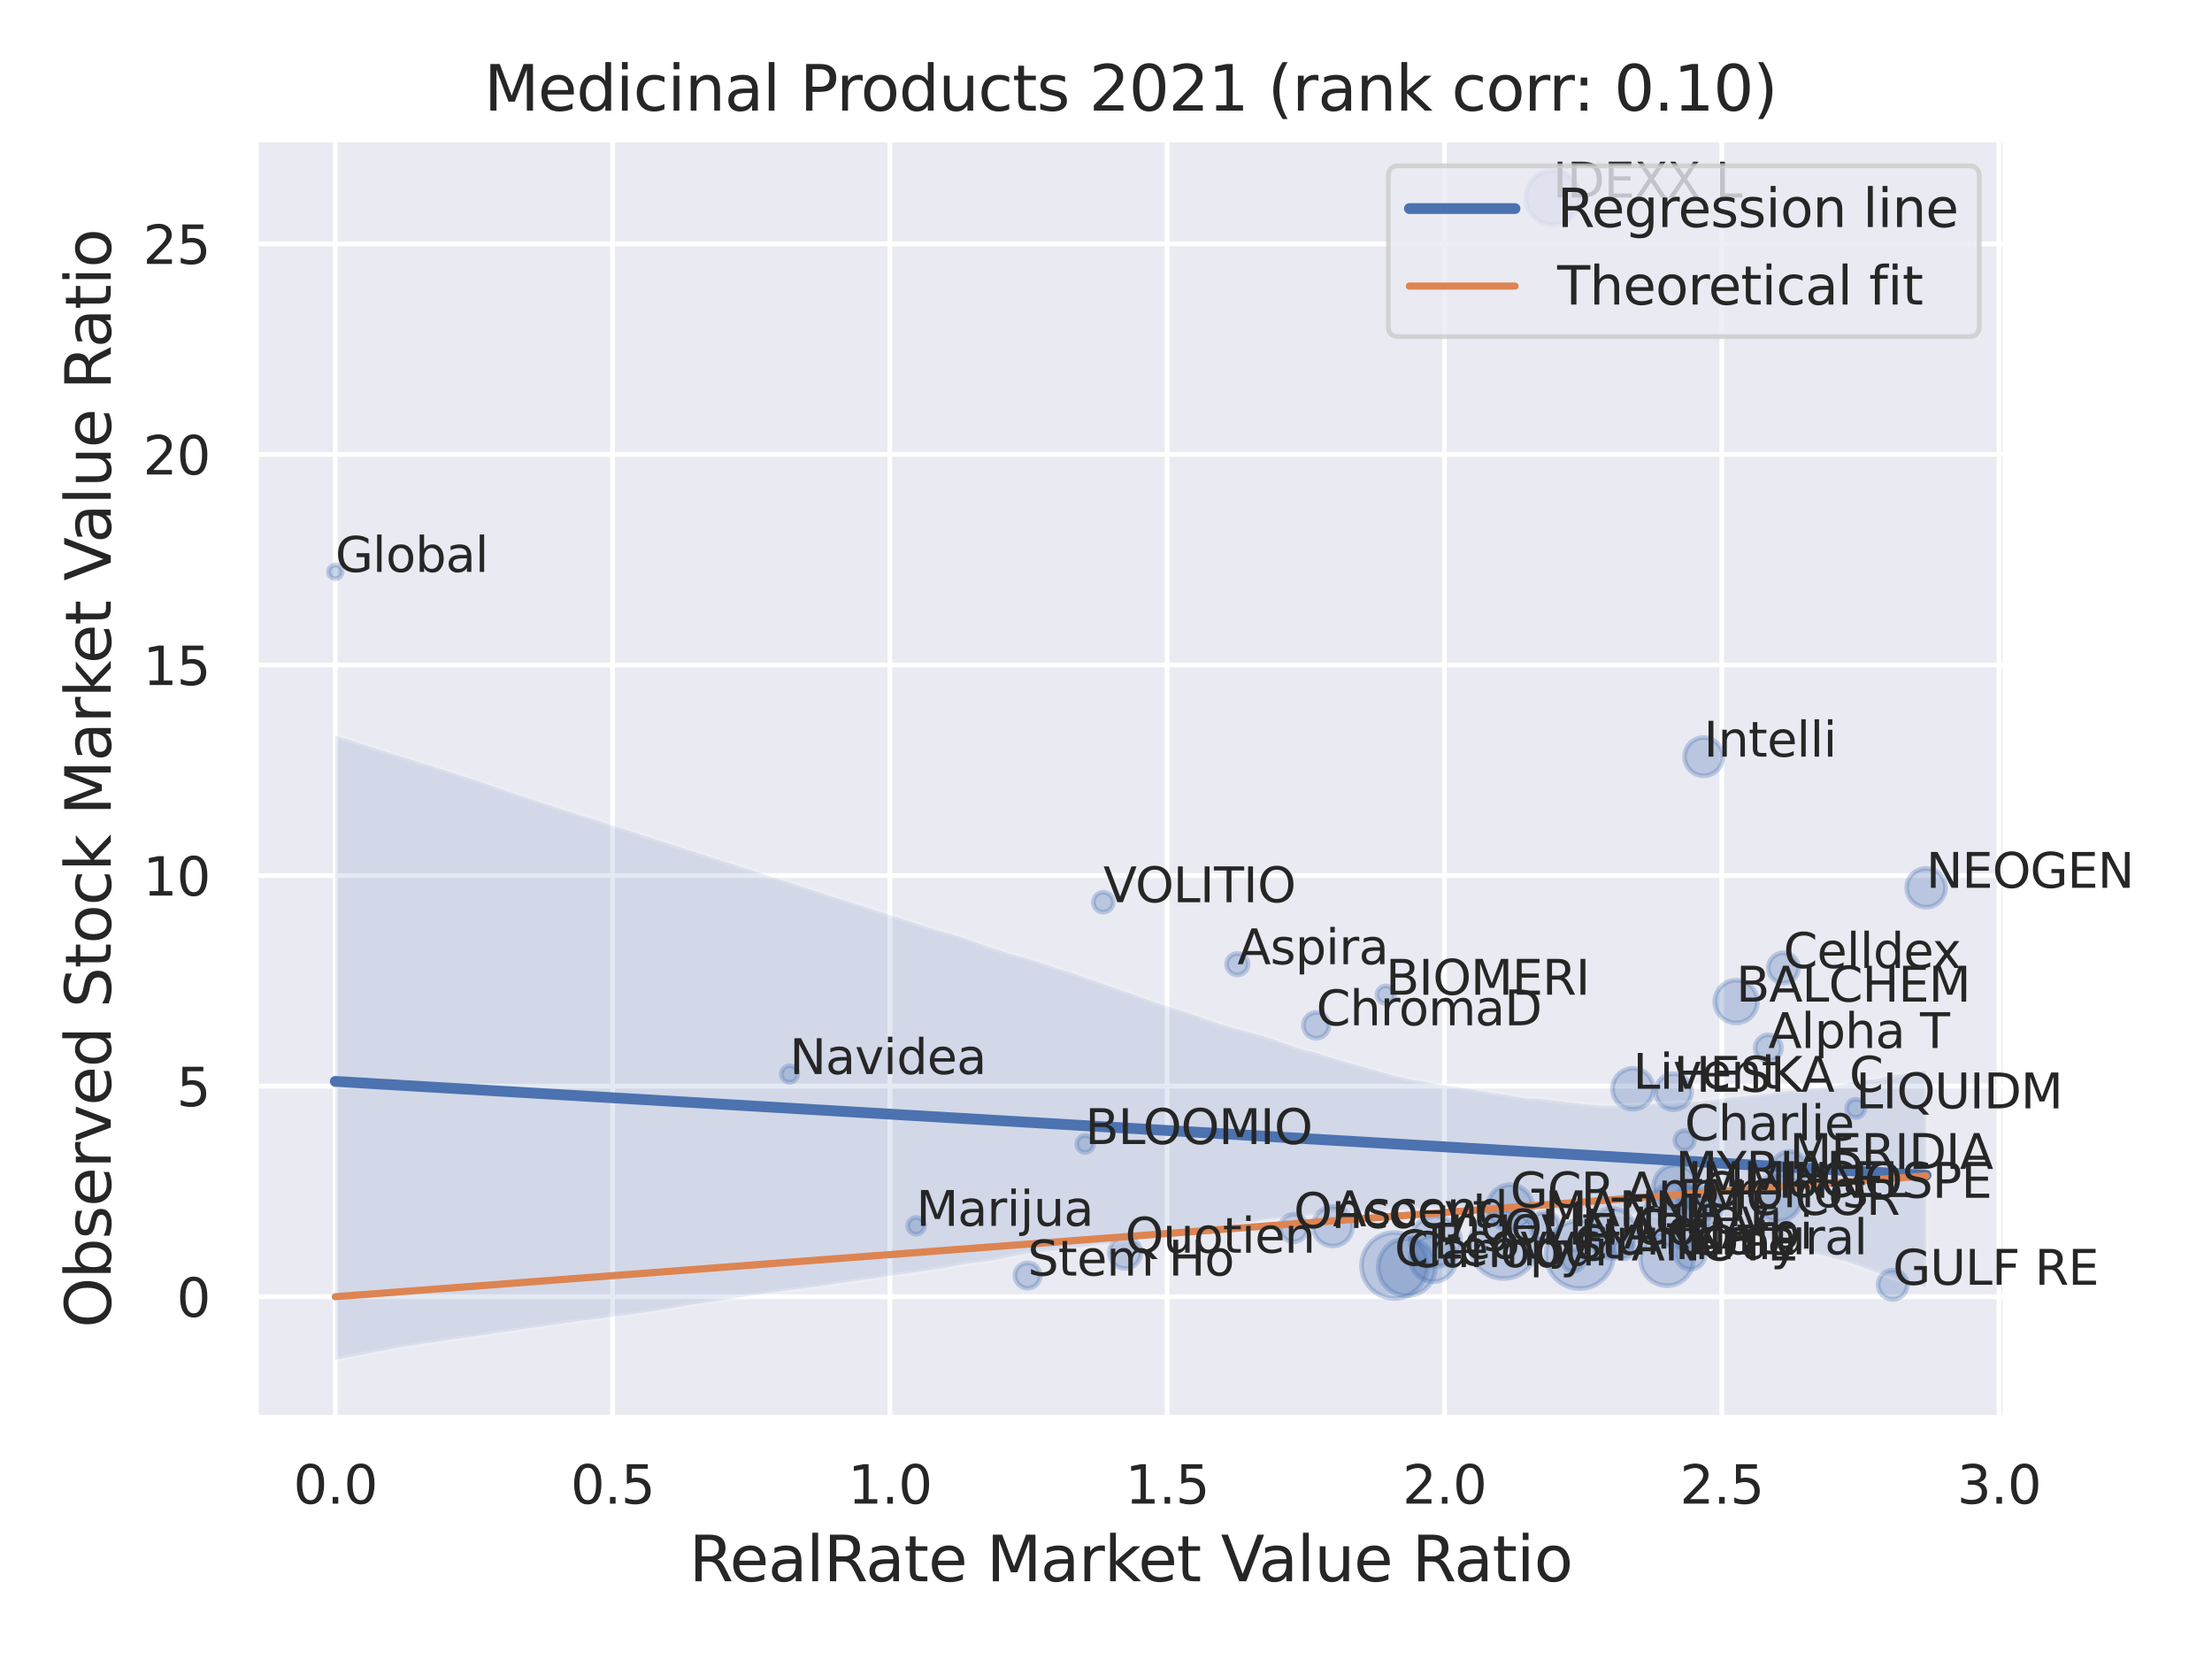 <?xml version="1.0" encoding="utf-8" standalone="no"?>
<!DOCTYPE svg PUBLIC "-//W3C//DTD SVG 1.1//EN"
  "http://www.w3.org/Graphics/SVG/1.1/DTD/svg11.dtd">
<svg xmlns:xlink="http://www.w3.org/1999/xlink" width="460.8pt" height="345.6pt" viewBox="0 0 460.8 345.6" xmlns="http://www.w3.org/2000/svg" version="1.1">
 <defs>
  <style type="text/css">*{stroke-linejoin: round; stroke-linecap: butt}</style>
 </defs>
 <g id="figure_1">
  <g id="patch_1">
   <path d="M 0 345.6 
L 460.8 345.6 
L 460.8 0 
L 0 0 
z
" style="fill: #ffffff"/>
  </g>
  <g id="axes_1">
   <g id="patch_2">
    <path d="M 53.28 295.38 
L 417.813 295.38 
L 417.813 29.04 
L 53.28 29.04 
z
" style="fill: #eaeaf2"/>
   </g>
   <g id="matplotlib.axis_1">
    <g id="xtick_1">
     <g id="line2d_1">
      <path d="M 69.85 295.38 
L 69.85 29.04 
" clip-path="url(#pb2a9756729)" style="fill: none; stroke: #ffffff; stroke-linecap: round"/>
     </g>
     <g id="text_1">
      <!-- 0.0 -->
      <g style="fill: #262626" transform="translate(61.103 313.238) scale(0.11 -0.11)">
       <defs>
        <path id="DejaVuSans-30" d="M 2034 4250 
Q 1547 4250 1301 3770 
Q 1056 3291 1056 2328 
Q 1056 1369 1301 889 
Q 1547 409 2034 409 
Q 2525 409 2770 889 
Q 3016 1369 3016 2328 
Q 3016 3291 2770 3770 
Q 2525 4250 2034 4250 
z
M 2034 4750 
Q 2819 4750 3233 4129 
Q 3647 3509 3647 2328 
Q 3647 1150 3233 529 
Q 2819 -91 2034 -91 
Q 1250 -91 836 529 
Q 422 1150 422 2328 
Q 422 3509 836 4129 
Q 1250 4750 2034 4750 
z
" transform="scale(0.016)"/>
        <path id="DejaVuSans-2e" d="M 684 794 
L 1344 794 
L 1344 0 
L 684 0 
L 684 794 
z
" transform="scale(0.016)"/>
       </defs>
       <use xlink:href="#DejaVuSans-30"/>
       <use xlink:href="#DejaVuSans-2e" x="63.623"/>
       <use xlink:href="#DejaVuSans-30" x="95.41"/>
      </g>
     </g>
    </g>
    <g id="xtick_2">
     <g id="line2d_2">
      <path d="M 127.614 295.38 
L 127.614 29.04 
" clip-path="url(#pb2a9756729)" style="fill: none; stroke: #ffffff; stroke-linecap: round"/>
     </g>
     <g id="text_2">
      <!-- 0.5 -->
      <g style="fill: #262626" transform="translate(118.867 313.238) scale(0.11 -0.11)">
       <defs>
        <path id="DejaVuSans-35" d="M 691 4666 
L 3169 4666 
L 3169 4134 
L 1269 4134 
L 1269 2991 
Q 1406 3038 1543 3061 
Q 1681 3084 1819 3084 
Q 2600 3084 3056 2656 
Q 3513 2228 3513 1497 
Q 3513 744 3044 326 
Q 2575 -91 1722 -91 
Q 1428 -91 1123 -41 
Q 819 9 494 109 
L 494 744 
Q 775 591 1075 516 
Q 1375 441 1709 441 
Q 2250 441 2565 725 
Q 2881 1009 2881 1497 
Q 2881 1984 2565 2268 
Q 2250 2553 1709 2553 
Q 1456 2553 1204 2497 
Q 953 2441 691 2322 
L 691 4666 
z
" transform="scale(0.016)"/>
       </defs>
       <use xlink:href="#DejaVuSans-30"/>
       <use xlink:href="#DejaVuSans-2e" x="63.623"/>
       <use xlink:href="#DejaVuSans-35" x="95.41"/>
      </g>
     </g>
    </g>
    <g id="xtick_3">
     <g id="line2d_3">
      <path d="M 185.378 295.38 
L 185.378 29.04 
" clip-path="url(#pb2a9756729)" style="fill: none; stroke: #ffffff; stroke-linecap: round"/>
     </g>
     <g id="text_3">
      <!-- 1.0 -->
      <g style="fill: #262626" transform="translate(176.631 313.238) scale(0.11 -0.11)">
       <defs>
        <path id="DejaVuSans-31" d="M 794 531 
L 1825 531 
L 1825 4091 
L 703 3866 
L 703 4441 
L 1819 4666 
L 2450 4666 
L 2450 531 
L 3481 531 
L 3481 0 
L 794 0 
L 794 531 
z
" transform="scale(0.016)"/>
       </defs>
       <use xlink:href="#DejaVuSans-31"/>
       <use xlink:href="#DejaVuSans-2e" x="63.623"/>
       <use xlink:href="#DejaVuSans-30" x="95.41"/>
      </g>
     </g>
    </g>
    <g id="xtick_4">
     <g id="line2d_4">
      <path d="M 243.142 295.38 
L 243.142 29.04 
" clip-path="url(#pb2a9756729)" style="fill: none; stroke: #ffffff; stroke-linecap: round"/>
     </g>
     <g id="text_4">
      <!-- 1.5 -->
      <g style="fill: #262626" transform="translate(234.395 313.238) scale(0.11 -0.11)">
       <use xlink:href="#DejaVuSans-31"/>
       <use xlink:href="#DejaVuSans-2e" x="63.623"/>
       <use xlink:href="#DejaVuSans-35" x="95.41"/>
      </g>
     </g>
    </g>
    <g id="xtick_5">
     <g id="line2d_5">
      <path d="M 300.905 295.38 
L 300.905 29.04 
" clip-path="url(#pb2a9756729)" style="fill: none; stroke: #ffffff; stroke-linecap: round"/>
     </g>
     <g id="text_5">
      <!-- 2.0 -->
      <g style="fill: #262626" transform="translate(292.159 313.238) scale(0.11 -0.11)">
       <defs>
        <path id="DejaVuSans-32" d="M 1228 531 
L 3431 531 
L 3431 0 
L 469 0 
L 469 531 
Q 828 903 1448 1529 
Q 2069 2156 2228 2338 
Q 2531 2678 2651 2914 
Q 2772 3150 2772 3378 
Q 2772 3750 2511 3984 
Q 2250 4219 1831 4219 
Q 1534 4219 1204 4116 
Q 875 4013 500 3803 
L 500 4441 
Q 881 4594 1212 4672 
Q 1544 4750 1819 4750 
Q 2544 4750 2975 4387 
Q 3406 4025 3406 3419 
Q 3406 3131 3298 2873 
Q 3191 2616 2906 2266 
Q 2828 2175 2409 1742 
Q 1991 1309 1228 531 
z
" transform="scale(0.016)"/>
       </defs>
       <use xlink:href="#DejaVuSans-32"/>
       <use xlink:href="#DejaVuSans-2e" x="63.623"/>
       <use xlink:href="#DejaVuSans-30" x="95.41"/>
      </g>
     </g>
    </g>
    <g id="xtick_6">
     <g id="line2d_6">
      <path d="M 358.669 295.38 
L 358.669 29.04 
" clip-path="url(#pb2a9756729)" style="fill: none; stroke: #ffffff; stroke-linecap: round"/>
     </g>
     <g id="text_6">
      <!-- 2.5 -->
      <g style="fill: #262626" transform="translate(349.923 313.238) scale(0.11 -0.11)">
       <use xlink:href="#DejaVuSans-32"/>
       <use xlink:href="#DejaVuSans-2e" x="63.623"/>
       <use xlink:href="#DejaVuSans-35" x="95.41"/>
      </g>
     </g>
    </g>
    <g id="xtick_7">
     <g id="line2d_7">
      <path d="M 416.433 295.38 
L 416.433 29.04 
" clip-path="url(#pb2a9756729)" style="fill: none; stroke: #ffffff; stroke-linecap: round"/>
     </g>
     <g id="text_7">
      <!-- 3.0 -->
      <g style="fill: #262626" transform="translate(407.687 313.238) scale(0.11 -0.11)">
       <defs>
        <path id="DejaVuSans-33" d="M 2597 2516 
Q 3050 2419 3304 2112 
Q 3559 1806 3559 1356 
Q 3559 666 3084 287 
Q 2609 -91 1734 -91 
Q 1441 -91 1130 -33 
Q 819 25 488 141 
L 488 750 
Q 750 597 1062 519 
Q 1375 441 1716 441 
Q 2309 441 2620 675 
Q 2931 909 2931 1356 
Q 2931 1769 2642 2001 
Q 2353 2234 1838 2234 
L 1294 2234 
L 1294 2753 
L 1863 2753 
Q 2328 2753 2575 2939 
Q 2822 3125 2822 3475 
Q 2822 3834 2567 4026 
Q 2313 4219 1838 4219 
Q 1578 4219 1281 4162 
Q 984 4106 628 3988 
L 628 4550 
Q 988 4650 1302 4700 
Q 1616 4750 1894 4750 
Q 2613 4750 3031 4423 
Q 3450 4097 3450 3541 
Q 3450 3153 3228 2886 
Q 3006 2619 2597 2516 
z
" transform="scale(0.016)"/>
       </defs>
       <use xlink:href="#DejaVuSans-33"/>
       <use xlink:href="#DejaVuSans-2e" x="63.623"/>
       <use xlink:href="#DejaVuSans-30" x="95.41"/>
      </g>
     </g>
    </g>
    <g id="text_8">
     <!-- RealRate Market Value Ratio -->
     <g style="fill: #262626" transform="translate(143.56 329.404) scale(0.13 -0.13)">
      <defs>
       <path id="DejaVuSans-52" d="M 2841 2188 
Q 3044 2119 3236 1894 
Q 3428 1669 3622 1275 
L 4263 0 
L 3584 0 
L 2988 1197 
Q 2756 1666 2539 1819 
Q 2322 1972 1947 1972 
L 1259 1972 
L 1259 0 
L 628 0 
L 628 4666 
L 2053 4666 
Q 2853 4666 3247 4331 
Q 3641 3997 3641 3322 
Q 3641 2881 3436 2590 
Q 3231 2300 2841 2188 
z
M 1259 4147 
L 1259 2491 
L 2053 2491 
Q 2509 2491 2742 2702 
Q 2975 2913 2975 3322 
Q 2975 3731 2742 3939 
Q 2509 4147 2053 4147 
L 1259 4147 
z
" transform="scale(0.016)"/>
       <path id="DejaVuSans-65" d="M 3597 1894 
L 3597 1613 
L 953 1613 
Q 991 1019 1311 708 
Q 1631 397 2203 397 
Q 2534 397 2845 478 
Q 3156 559 3463 722 
L 3463 178 
Q 3153 47 2828 -22 
Q 2503 -91 2169 -91 
Q 1331 -91 842 396 
Q 353 884 353 1716 
Q 353 2575 817 3079 
Q 1281 3584 2069 3584 
Q 2775 3584 3186 3129 
Q 3597 2675 3597 1894 
z
M 3022 2063 
Q 3016 2534 2758 2815 
Q 2500 3097 2075 3097 
Q 1594 3097 1305 2825 
Q 1016 2553 972 2059 
L 3022 2063 
z
" transform="scale(0.016)"/>
       <path id="DejaVuSans-61" d="M 2194 1759 
Q 1497 1759 1228 1600 
Q 959 1441 959 1056 
Q 959 750 1161 570 
Q 1363 391 1709 391 
Q 2188 391 2477 730 
Q 2766 1069 2766 1631 
L 2766 1759 
L 2194 1759 
z
M 3341 1997 
L 3341 0 
L 2766 0 
L 2766 531 
Q 2569 213 2275 61 
Q 1981 -91 1556 -91 
Q 1019 -91 701 211 
Q 384 513 384 1019 
Q 384 1609 779 1909 
Q 1175 2209 1959 2209 
L 2766 2209 
L 2766 2266 
Q 2766 2663 2505 2880 
Q 2244 3097 1772 3097 
Q 1472 3097 1187 3025 
Q 903 2953 641 2809 
L 641 3341 
Q 956 3463 1253 3523 
Q 1550 3584 1831 3584 
Q 2591 3584 2966 3190 
Q 3341 2797 3341 1997 
z
" transform="scale(0.016)"/>
       <path id="DejaVuSans-6c" d="M 603 4863 
L 1178 4863 
L 1178 0 
L 603 0 
L 603 4863 
z
" transform="scale(0.016)"/>
       <path id="DejaVuSans-74" d="M 1172 4494 
L 1172 3500 
L 2356 3500 
L 2356 3053 
L 1172 3053 
L 1172 1153 
Q 1172 725 1289 603 
Q 1406 481 1766 481 
L 2356 481 
L 2356 0 
L 1766 0 
Q 1100 0 847 248 
Q 594 497 594 1153 
L 594 3053 
L 172 3053 
L 172 3500 
L 594 3500 
L 594 4494 
L 1172 4494 
z
" transform="scale(0.016)"/>
       <path id="DejaVuSans-20" transform="scale(0.016)"/>
       <path id="DejaVuSans-4d" d="M 628 4666 
L 1569 4666 
L 2759 1491 
L 3956 4666 
L 4897 4666 
L 4897 0 
L 4281 0 
L 4281 4097 
L 3078 897 
L 2444 897 
L 1241 4097 
L 1241 0 
L 628 0 
L 628 4666 
z
" transform="scale(0.016)"/>
       <path id="DejaVuSans-72" d="M 2631 2963 
Q 2534 3019 2420 3045 
Q 2306 3072 2169 3072 
Q 1681 3072 1420 2755 
Q 1159 2438 1159 1844 
L 1159 0 
L 581 0 
L 581 3500 
L 1159 3500 
L 1159 2956 
Q 1341 3275 1631 3429 
Q 1922 3584 2338 3584 
Q 2397 3584 2469 3576 
Q 2541 3569 2628 3553 
L 2631 2963 
z
" transform="scale(0.016)"/>
       <path id="DejaVuSans-6b" d="M 581 4863 
L 1159 4863 
L 1159 1991 
L 2875 3500 
L 3609 3500 
L 1753 1863 
L 3688 0 
L 2938 0 
L 1159 1709 
L 1159 0 
L 581 0 
L 581 4863 
z
" transform="scale(0.016)"/>
       <path id="DejaVuSans-56" d="M 1831 0 
L 50 4666 
L 709 4666 
L 2188 738 
L 3669 4666 
L 4325 4666 
L 2547 0 
L 1831 0 
z
" transform="scale(0.016)"/>
       <path id="DejaVuSans-75" d="M 544 1381 
L 544 3500 
L 1119 3500 
L 1119 1403 
Q 1119 906 1312 657 
Q 1506 409 1894 409 
Q 2359 409 2629 706 
Q 2900 1003 2900 1516 
L 2900 3500 
L 3475 3500 
L 3475 0 
L 2900 0 
L 2900 538 
Q 2691 219 2414 64 
Q 2138 -91 1772 -91 
Q 1169 -91 856 284 
Q 544 659 544 1381 
z
M 1991 3584 
L 1991 3584 
z
" transform="scale(0.016)"/>
       <path id="DejaVuSans-69" d="M 603 3500 
L 1178 3500 
L 1178 0 
L 603 0 
L 603 3500 
z
M 603 4863 
L 1178 4863 
L 1178 4134 
L 603 4134 
L 603 4863 
z
" transform="scale(0.016)"/>
       <path id="DejaVuSans-6f" d="M 1959 3097 
Q 1497 3097 1228 2736 
Q 959 2375 959 1747 
Q 959 1119 1226 758 
Q 1494 397 1959 397 
Q 2419 397 2687 759 
Q 2956 1122 2956 1747 
Q 2956 2369 2687 2733 
Q 2419 3097 1959 3097 
z
M 1959 3584 
Q 2709 3584 3137 3096 
Q 3566 2609 3566 1747 
Q 3566 888 3137 398 
Q 2709 -91 1959 -91 
Q 1206 -91 779 398 
Q 353 888 353 1747 
Q 353 2609 779 3096 
Q 1206 3584 1959 3584 
z
" transform="scale(0.016)"/>
      </defs>
      <use xlink:href="#DejaVuSans-52"/>
      <use xlink:href="#DejaVuSans-65" x="64.982"/>
      <use xlink:href="#DejaVuSans-61" x="126.506"/>
      <use xlink:href="#DejaVuSans-6c" x="187.785"/>
      <use xlink:href="#DejaVuSans-52" x="215.568"/>
      <use xlink:href="#DejaVuSans-61" x="282.801"/>
      <use xlink:href="#DejaVuSans-74" x="344.08"/>
      <use xlink:href="#DejaVuSans-65" x="383.289"/>
      <use xlink:href="#DejaVuSans-20" x="444.812"/>
      <use xlink:href="#DejaVuSans-4d" x="476.6"/>
      <use xlink:href="#DejaVuSans-61" x="562.879"/>
      <use xlink:href="#DejaVuSans-72" x="624.158"/>
      <use xlink:href="#DejaVuSans-6b" x="665.271"/>
      <use xlink:href="#DejaVuSans-65" x="719.557"/>
      <use xlink:href="#DejaVuSans-74" x="781.08"/>
      <use xlink:href="#DejaVuSans-20" x="820.289"/>
      <use xlink:href="#DejaVuSans-56" x="852.076"/>
      <use xlink:href="#DejaVuSans-61" x="912.734"/>
      <use xlink:href="#DejaVuSans-6c" x="974.014"/>
      <use xlink:href="#DejaVuSans-75" x="1001.797"/>
      <use xlink:href="#DejaVuSans-65" x="1065.176"/>
      <use xlink:href="#DejaVuSans-20" x="1126.699"/>
      <use xlink:href="#DejaVuSans-52" x="1158.486"/>
      <use xlink:href="#DejaVuSans-61" x="1225.719"/>
      <use xlink:href="#DejaVuSans-74" x="1286.998"/>
      <use xlink:href="#DejaVuSans-69" x="1326.207"/>
      <use xlink:href="#DejaVuSans-6f" x="1353.99"/>
     </g>
    </g>
   </g>
   <g id="matplotlib.axis_2">
    <g id="ytick_1">
     <g id="line2d_8">
      <path d="M 53.28 270.126 
L 417.813 270.126 
" clip-path="url(#pb2a9756729)" style="fill: none; stroke: #ffffff; stroke-linecap: round"/>
     </g>
     <g id="text_9">
      <!-- 0 -->
      <g style="fill: #262626" transform="translate(36.781 274.306) scale(0.11 -0.11)">
       <use xlink:href="#DejaVuSans-30"/>
      </g>
     </g>
    </g>
    <g id="ytick_2">
     <g id="line2d_9">
      <path d="M 53.28 226.26 
L 417.813 226.26 
" clip-path="url(#pb2a9756729)" style="fill: none; stroke: #ffffff; stroke-linecap: round"/>
     </g>
     <g id="text_10">
      <!-- 5 -->
      <g style="fill: #262626" transform="translate(36.781 230.439) scale(0.11 -0.11)">
       <use xlink:href="#DejaVuSans-35"/>
      </g>
     </g>
    </g>
    <g id="ytick_3">
     <g id="line2d_10">
      <path d="M 53.28 182.394 
L 417.813 182.394 
" clip-path="url(#pb2a9756729)" style="fill: none; stroke: #ffffff; stroke-linecap: round"/>
     </g>
     <g id="text_11">
      <!-- 10 -->
      <g style="fill: #262626" transform="translate(29.782 186.573) scale(0.11 -0.11)">
       <use xlink:href="#DejaVuSans-31"/>
       <use xlink:href="#DejaVuSans-30" x="63.623"/>
      </g>
     </g>
    </g>
    <g id="ytick_4">
     <g id="line2d_11">
      <path d="M 53.28 138.527 
L 417.813 138.527 
" clip-path="url(#pb2a9756729)" style="fill: none; stroke: #ffffff; stroke-linecap: round"/>
     </g>
     <g id="text_12">
      <!-- 15 -->
      <g style="fill: #262626" transform="translate(29.782 142.706) scale(0.11 -0.11)">
       <use xlink:href="#DejaVuSans-31"/>
       <use xlink:href="#DejaVuSans-35" x="63.623"/>
      </g>
     </g>
    </g>
    <g id="ytick_5">
     <g id="line2d_12">
      <path d="M 53.28 94.661 
L 417.813 94.661 
" clip-path="url(#pb2a9756729)" style="fill: none; stroke: #ffffff; stroke-linecap: round"/>
     </g>
     <g id="text_13">
      <!-- 20 -->
      <g style="fill: #262626" transform="translate(29.782 98.84) scale(0.11 -0.11)">
       <use xlink:href="#DejaVuSans-32"/>
       <use xlink:href="#DejaVuSans-30" x="63.623"/>
      </g>
     </g>
    </g>
    <g id="ytick_6">
     <g id="line2d_13">
      <path d="M 53.28 50.795 
L 417.813 50.795 
" clip-path="url(#pb2a9756729)" style="fill: none; stroke: #ffffff; stroke-linecap: round"/>
     </g>
     <g id="text_14">
      <!-- 25 -->
      <g style="fill: #262626" transform="translate(29.782 54.974) scale(0.11 -0.11)">
       <use xlink:href="#DejaVuSans-32"/>
       <use xlink:href="#DejaVuSans-35" x="63.623"/>
      </g>
     </g>
    </g>
    <g id="text_15">
     <!-- Observed Stock Market Value Ratio -->
     <g style="fill: #262626" transform="translate(23.079 276.612) rotate(-90) scale(0.13 -0.13)">
      <defs>
       <path id="DejaVuSans-4f" d="M 2522 4238 
Q 1834 4238 1429 3725 
Q 1025 3213 1025 2328 
Q 1025 1447 1429 934 
Q 1834 422 2522 422 
Q 3209 422 3611 934 
Q 4013 1447 4013 2328 
Q 4013 3213 3611 3725 
Q 3209 4238 2522 4238 
z
M 2522 4750 
Q 3503 4750 4090 4092 
Q 4678 3434 4678 2328 
Q 4678 1225 4090 567 
Q 3503 -91 2522 -91 
Q 1538 -91 948 565 
Q 359 1222 359 2328 
Q 359 3434 948 4092 
Q 1538 4750 2522 4750 
z
" transform="scale(0.016)"/>
       <path id="DejaVuSans-62" d="M 3116 1747 
Q 3116 2381 2855 2742 
Q 2594 3103 2138 3103 
Q 1681 3103 1420 2742 
Q 1159 2381 1159 1747 
Q 1159 1113 1420 752 
Q 1681 391 2138 391 
Q 2594 391 2855 752 
Q 3116 1113 3116 1747 
z
M 1159 2969 
Q 1341 3281 1617 3432 
Q 1894 3584 2278 3584 
Q 2916 3584 3314 3078 
Q 3713 2572 3713 1747 
Q 3713 922 3314 415 
Q 2916 -91 2278 -91 
Q 1894 -91 1617 61 
Q 1341 213 1159 525 
L 1159 0 
L 581 0 
L 581 4863 
L 1159 4863 
L 1159 2969 
z
" transform="scale(0.016)"/>
       <path id="DejaVuSans-73" d="M 2834 3397 
L 2834 2853 
Q 2591 2978 2328 3040 
Q 2066 3103 1784 3103 
Q 1356 3103 1142 2972 
Q 928 2841 928 2578 
Q 928 2378 1081 2264 
Q 1234 2150 1697 2047 
L 1894 2003 
Q 2506 1872 2764 1633 
Q 3022 1394 3022 966 
Q 3022 478 2636 193 
Q 2250 -91 1575 -91 
Q 1294 -91 989 -36 
Q 684 19 347 128 
L 347 722 
Q 666 556 975 473 
Q 1284 391 1588 391 
Q 1994 391 2212 530 
Q 2431 669 2431 922 
Q 2431 1156 2273 1281 
Q 2116 1406 1581 1522 
L 1381 1569 
Q 847 1681 609 1914 
Q 372 2147 372 2553 
Q 372 3047 722 3315 
Q 1072 3584 1716 3584 
Q 2034 3584 2315 3537 
Q 2597 3491 2834 3397 
z
" transform="scale(0.016)"/>
       <path id="DejaVuSans-76" d="M 191 3500 
L 800 3500 
L 1894 563 
L 2988 3500 
L 3597 3500 
L 2284 0 
L 1503 0 
L 191 3500 
z
" transform="scale(0.016)"/>
       <path id="DejaVuSans-64" d="M 2906 2969 
L 2906 4863 
L 3481 4863 
L 3481 0 
L 2906 0 
L 2906 525 
Q 2725 213 2448 61 
Q 2172 -91 1784 -91 
Q 1150 -91 751 415 
Q 353 922 353 1747 
Q 353 2572 751 3078 
Q 1150 3584 1784 3584 
Q 2172 3584 2448 3432 
Q 2725 3281 2906 2969 
z
M 947 1747 
Q 947 1113 1208 752 
Q 1469 391 1925 391 
Q 2381 391 2643 752 
Q 2906 1113 2906 1747 
Q 2906 2381 2643 2742 
Q 2381 3103 1925 3103 
Q 1469 3103 1208 2742 
Q 947 2381 947 1747 
z
" transform="scale(0.016)"/>
       <path id="DejaVuSans-53" d="M 3425 4513 
L 3425 3897 
Q 3066 4069 2747 4153 
Q 2428 4238 2131 4238 
Q 1616 4238 1336 4038 
Q 1056 3838 1056 3469 
Q 1056 3159 1242 3001 
Q 1428 2844 1947 2747 
L 2328 2669 
Q 3034 2534 3370 2195 
Q 3706 1856 3706 1288 
Q 3706 609 3251 259 
Q 2797 -91 1919 -91 
Q 1588 -91 1214 -16 
Q 841 59 441 206 
L 441 856 
Q 825 641 1194 531 
Q 1563 422 1919 422 
Q 2459 422 2753 634 
Q 3047 847 3047 1241 
Q 3047 1584 2836 1778 
Q 2625 1972 2144 2069 
L 1759 2144 
Q 1053 2284 737 2584 
Q 422 2884 422 3419 
Q 422 4038 858 4394 
Q 1294 4750 2059 4750 
Q 2388 4750 2728 4690 
Q 3069 4631 3425 4513 
z
" transform="scale(0.016)"/>
       <path id="DejaVuSans-63" d="M 3122 3366 
L 3122 2828 
Q 2878 2963 2633 3030 
Q 2388 3097 2138 3097 
Q 1578 3097 1268 2742 
Q 959 2388 959 1747 
Q 959 1106 1268 751 
Q 1578 397 2138 397 
Q 2388 397 2633 464 
Q 2878 531 3122 666 
L 3122 134 
Q 2881 22 2623 -34 
Q 2366 -91 2075 -91 
Q 1284 -91 818 406 
Q 353 903 353 1747 
Q 353 2603 823 3093 
Q 1294 3584 2113 3584 
Q 2378 3584 2631 3529 
Q 2884 3475 3122 3366 
z
" transform="scale(0.016)"/>
      </defs>
      <use xlink:href="#DejaVuSans-4f"/>
      <use xlink:href="#DejaVuSans-62" x="78.711"/>
      <use xlink:href="#DejaVuSans-73" x="142.188"/>
      <use xlink:href="#DejaVuSans-65" x="194.287"/>
      <use xlink:href="#DejaVuSans-72" x="255.811"/>
      <use xlink:href="#DejaVuSans-76" x="296.924"/>
      <use xlink:href="#DejaVuSans-65" x="356.104"/>
      <use xlink:href="#DejaVuSans-64" x="417.627"/>
      <use xlink:href="#DejaVuSans-20" x="481.104"/>
      <use xlink:href="#DejaVuSans-53" x="512.891"/>
      <use xlink:href="#DejaVuSans-74" x="576.367"/>
      <use xlink:href="#DejaVuSans-6f" x="615.576"/>
      <use xlink:href="#DejaVuSans-63" x="676.758"/>
      <use xlink:href="#DejaVuSans-6b" x="731.738"/>
      <use xlink:href="#DejaVuSans-20" x="789.648"/>
      <use xlink:href="#DejaVuSans-4d" x="821.436"/>
      <use xlink:href="#DejaVuSans-61" x="907.715"/>
      <use xlink:href="#DejaVuSans-72" x="968.994"/>
      <use xlink:href="#DejaVuSans-6b" x="1010.107"/>
      <use xlink:href="#DejaVuSans-65" x="1064.393"/>
      <use xlink:href="#DejaVuSans-74" x="1125.916"/>
      <use xlink:href="#DejaVuSans-20" x="1165.125"/>
      <use xlink:href="#DejaVuSans-56" x="1196.912"/>
      <use xlink:href="#DejaVuSans-61" x="1257.57"/>
      <use xlink:href="#DejaVuSans-6c" x="1318.85"/>
      <use xlink:href="#DejaVuSans-75" x="1346.633"/>
      <use xlink:href="#DejaVuSans-65" x="1410.012"/>
      <use xlink:href="#DejaVuSans-20" x="1471.535"/>
      <use xlink:href="#DejaVuSans-52" x="1503.322"/>
      <use xlink:href="#DejaVuSans-61" x="1570.555"/>
      <use xlink:href="#DejaVuSans-74" x="1631.834"/>
      <use xlink:href="#DejaVuSans-69" x="1671.043"/>
      <use xlink:href="#DejaVuSans-6f" x="1698.826"/>
     </g>
    </g>
   </g>
   <g id="PathCollection_1">
    <path d="M 361.669 213.086 
C 362.846 213.086 363.975 212.619 364.807 211.787 
C 365.639 210.954 366.107 209.826 366.107 208.649 
C 366.107 207.472 365.639 206.343 364.807 205.511 
C 363.975 204.678 362.846 204.211 361.669 204.211 
C 360.492 204.211 359.363 204.678 358.531 205.511 
C 357.699 206.343 357.231 207.472 357.231 208.649 
C 357.231 209.826 357.699 210.954 358.531 211.787 
C 359.363 212.619 360.492 213.086 361.669 213.086 
z
" clip-path="url(#pb2a9756729)" style="fill: #4c72b0; fill-opacity: 0.3; stroke: #4c72b0; stroke-opacity: 0.3"/>
    <path d="M 349.353 259.756 
C 351.125 259.756 352.825 259.051 354.078 257.798 
C 355.332 256.545 356.036 254.845 356.036 253.073 
C 356.036 251.3 355.332 249.6 354.078 248.347 
C 352.825 247.094 351.125 246.389 349.353 246.389 
C 347.58 246.389 345.88 247.094 344.627 248.347 
C 343.374 249.6 342.67 251.3 342.67 253.073 
C 342.67 254.845 343.374 256.545 344.627 257.798 
C 345.88 259.051 347.58 259.756 349.353 259.756 
z
" clip-path="url(#pb2a9756729)" style="fill: #4c72b0; fill-opacity: 0.3; stroke: #4c72b0; stroke-opacity: 0.3"/>
    <path d="M 288.67 209.038 
C 289.153 209.038 289.616 208.846 289.958 208.504 
C 290.3 208.163 290.492 207.699 290.492 207.216 
C 290.492 206.732 290.3 206.269 289.958 205.927 
C 289.616 205.585 289.153 205.393 288.67 205.393 
C 288.186 205.393 287.723 205.585 287.381 205.927 
C 287.039 206.269 286.847 206.732 286.847 207.216 
C 286.847 207.699 287.039 208.163 287.381 208.504 
C 287.723 208.846 288.186 209.038 288.67 209.038 
z
" clip-path="url(#pb2a9756729)" style="fill: #4c72b0; fill-opacity: 0.3; stroke: #4c72b0; stroke-opacity: 0.3"/>
    <path d="M 313.237 266.335 
C 315.112 266.335 316.911 265.59 318.236 264.264 
C 319.562 262.938 320.307 261.14 320.307 259.265 
C 320.307 257.39 319.562 255.592 318.236 254.266 
C 316.911 252.941 315.112 252.196 313.237 252.196 
C 311.363 252.196 309.564 252.941 308.239 254.266 
C 306.913 255.592 306.168 257.39 306.168 259.265 
C 306.168 261.14 306.913 262.938 308.239 264.264 
C 309.564 265.59 311.363 266.335 313.237 266.335 
z
" clip-path="url(#pb2a9756729)" style="fill: #4c72b0; fill-opacity: 0.3; stroke: #4c72b0; stroke-opacity: 0.3"/>
    <path d="M 229.843 190.018 
C 230.392 190.018 230.919 189.8 231.307 189.411 
C 231.696 189.023 231.914 188.496 231.914 187.947 
C 231.914 187.398 231.696 186.871 231.307 186.483 
C 230.919 186.094 230.392 185.876 229.843 185.876 
C 229.294 185.876 228.767 186.094 228.379 186.483 
C 227.99 186.871 227.772 187.398 227.772 187.947 
C 227.772 188.496 227.99 189.023 228.379 189.411 
C 228.767 189.8 229.294 190.018 229.843 190.018 
z
" clip-path="url(#pb2a9756729)" style="fill: #4c72b0; fill-opacity: 0.3; stroke: #4c72b0; stroke-opacity: 0.3"/>
    <path d="M 401.243 188.979 
C 402.313 188.979 403.34 188.553 404.097 187.797 
C 404.854 187.04 405.279 186.013 405.279 184.943 
C 405.279 183.872 404.854 182.846 404.097 182.089 
C 403.34 181.332 402.313 180.907 401.243 180.907 
C 400.173 180.907 399.146 181.332 398.389 182.089 
C 397.632 182.846 397.207 183.872 397.207 184.943 
C 397.207 186.013 397.632 187.04 398.389 187.797 
C 399.146 188.553 400.173 188.979 401.243 188.979 
z
" clip-path="url(#pb2a9756729)" style="fill: #4c72b0; fill-opacity: 0.3; stroke: #4c72b0; stroke-opacity: 0.3"/>
    <path d="M 371.523 204.802 
C 372.36 204.802 373.163 204.469 373.754 203.878 
C 374.346 203.286 374.679 202.483 374.679 201.646 
C 374.679 200.809 374.346 200.007 373.754 199.415 
C 373.163 198.823 372.36 198.491 371.523 198.491 
C 370.686 198.491 369.883 198.823 369.292 199.415 
C 368.7 200.007 368.367 200.809 368.367 201.646 
C 368.367 202.483 368.7 203.286 369.292 203.878 
C 369.883 204.469 370.686 204.802 371.523 204.802 
z
" clip-path="url(#pb2a9756729)" style="fill: #4c72b0; fill-opacity: 0.3; stroke: #4c72b0; stroke-opacity: 0.3"/>
    <path d="M 327.705 264.868 
C 328.313 264.868 328.895 264.627 329.325 264.197 
C 329.755 263.767 329.996 263.184 329.996 262.577 
C 329.996 261.969 329.755 261.386 329.325 260.957 
C 328.895 260.527 328.313 260.285 327.705 260.285 
C 327.097 260.285 326.514 260.527 326.085 260.957 
C 325.655 261.386 325.414 261.969 325.414 262.577 
C 325.414 263.184 325.655 263.767 326.085 264.197 
C 326.514 264.627 327.097 264.868 327.705 264.868 
z
" clip-path="url(#pb2a9756729)" style="fill: #4c72b0; fill-opacity: 0.3; stroke: #4c72b0; stroke-opacity: 0.3"/>
    <path d="M 352.125 264.393 
C 352.948 264.393 353.738 264.066 354.32 263.484 
C 354.902 262.902 355.229 262.112 355.229 261.289 
C 355.229 260.466 354.902 259.677 354.32 259.095 
C 353.738 258.513 352.948 258.186 352.125 258.186 
C 351.302 258.186 350.513 258.513 349.931 259.095 
C 349.349 259.677 349.022 260.466 349.022 261.289 
C 349.022 262.112 349.349 262.902 349.931 263.484 
C 350.513 264.066 351.302 264.393 352.125 264.393 
z
" clip-path="url(#pb2a9756729)" style="fill: #4c72b0; fill-opacity: 0.3; stroke: #4c72b0; stroke-opacity: 0.3"/>
    <path d="M 372.777 247.156 
C 373.745 247.156 374.673 246.772 375.357 246.088 
C 376.041 245.403 376.425 244.476 376.425 243.508 
C 376.425 242.541 376.041 241.613 375.357 240.929 
C 374.673 240.245 373.745 239.861 372.777 239.861 
C 371.81 239.861 370.882 240.245 370.198 240.929 
C 369.514 241.613 369.13 242.541 369.13 243.508 
C 369.13 244.476 369.514 245.403 370.198 246.088 
C 370.882 246.772 371.81 247.156 372.777 247.156 
z
" clip-path="url(#pb2a9756729)" style="fill: #4c72b0; fill-opacity: 0.3; stroke: #4c72b0; stroke-opacity: 0.3"/>
    <path d="M 164.484 225.456 
C 164.939 225.456 165.375 225.276 165.696 224.954 
C 166.018 224.632 166.199 224.196 166.199 223.741 
C 166.199 223.286 166.018 222.85 165.696 222.528 
C 165.375 222.207 164.939 222.026 164.484 222.026 
C 164.029 222.026 163.593 222.207 163.271 222.528 
C 162.949 222.85 162.769 223.286 162.769 223.741 
C 162.769 224.196 162.949 224.632 163.271 224.954 
C 163.593 225.276 164.029 225.456 164.484 225.456 
z
" clip-path="url(#pb2a9756729)" style="fill: #4c72b0; fill-opacity: 0.3; stroke: #4c72b0; stroke-opacity: 0.3"/>
    <path d="M 351.585 251.577 
C 352.174 251.577 352.739 251.343 353.155 250.927 
C 353.571 250.51 353.805 249.946 353.805 249.357 
C 353.805 248.769 353.571 248.204 353.155 247.788 
C 352.739 247.371 352.174 247.138 351.585 247.138 
C 350.997 247.138 350.432 247.371 350.016 247.788 
C 349.6 248.204 349.366 248.769 349.366 249.357 
C 349.366 249.946 349.6 250.51 350.016 250.927 
C 350.432 251.343 350.997 251.577 351.585 251.577 
z
" clip-path="url(#pb2a9756729)" style="fill: #4c72b0; fill-opacity: 0.3; stroke: #4c72b0; stroke-opacity: 0.3"/>
    <path d="M 323.469 46.766 
C 324.96 46.766 326.389 46.174 327.443 45.12 
C 328.497 44.066 329.089 42.637 329.089 41.146 
C 329.089 39.656 328.497 38.227 327.443 37.173 
C 326.389 36.119 324.96 35.527 323.469 35.527 
C 321.979 35.527 320.55 36.119 319.496 37.173 
C 318.442 38.227 317.85 39.656 317.85 41.146 
C 317.85 42.637 318.442 44.066 319.496 45.12 
C 320.55 46.174 321.979 46.766 323.469 46.766 
z
" clip-path="url(#pb2a9756729)" style="fill: #4c72b0; fill-opacity: 0.3; stroke: #4c72b0; stroke-opacity: 0.3"/>
    <path d="M 394.304 270.668 
C 395.109 270.668 395.88 270.349 396.449 269.78 
C 397.018 269.211 397.337 268.44 397.337 267.636 
C 397.337 266.831 397.018 266.06 396.449 265.491 
C 395.88 264.922 395.109 264.603 394.304 264.603 
C 393.5 264.603 392.729 264.922 392.16 265.491 
C 391.591 266.06 391.272 266.831 391.272 267.636 
C 391.272 268.44 391.591 269.211 392.16 269.78 
C 392.729 270.349 393.5 270.668 394.304 270.668 
z
" clip-path="url(#pb2a9756729)" style="fill: #4c72b0; fill-opacity: 0.3; stroke: #4c72b0; stroke-opacity: 0.3"/>
    <path d="M 349 251.737 
C 350.201 251.737 351.352 251.26 352.201 250.411 
C 353.05 249.562 353.527 248.41 353.527 247.21 
C 353.527 246.009 353.05 244.857 352.201 244.008 
C 351.352 243.159 350.201 242.682 349 242.682 
C 347.799 242.682 346.648 243.159 345.799 244.008 
C 344.95 244.857 344.473 246.009 344.473 247.21 
C 344.473 248.41 344.95 249.562 345.799 250.411 
C 346.648 251.26 347.799 251.737 349 251.737 
z
" clip-path="url(#pb2a9756729)" style="fill: #4c72b0; fill-opacity: 0.3; stroke: #4c72b0; stroke-opacity: 0.3"/>
    <path d="M 338.235 262.243 
C 338.801 262.243 339.344 262.018 339.745 261.618 
C 340.145 261.217 340.37 260.674 340.37 260.108 
C 340.37 259.542 340.145 258.999 339.745 258.598 
C 339.344 258.198 338.801 257.973 338.235 257.973 
C 337.669 257.973 337.126 258.198 336.725 258.598 
C 336.325 258.999 336.1 259.542 336.1 260.108 
C 336.1 260.674 336.325 261.217 336.725 261.618 
C 337.126 262.018 337.669 262.243 338.235 262.243 
z
" clip-path="url(#pb2a9756729)" style="fill: #4c72b0; fill-opacity: 0.3; stroke: #4c72b0; stroke-opacity: 0.3"/>
    <path d="M 257.772 203.101 
C 258.366 203.101 258.936 202.865 259.356 202.445 
C 259.775 202.025 260.011 201.455 260.011 200.862 
C 260.011 200.268 259.775 199.698 259.356 199.279 
C 258.936 198.859 258.366 198.623 257.772 198.623 
C 257.179 198.623 256.609 198.859 256.189 199.279 
C 255.769 199.698 255.533 200.268 255.533 200.862 
C 255.533 201.455 255.769 202.025 256.189 202.445 
C 256.609 202.865 257.179 203.101 257.772 203.101 
z
" clip-path="url(#pb2a9756729)" style="fill: #4c72b0; fill-opacity: 0.3; stroke: #4c72b0; stroke-opacity: 0.3"/>
    <path d="M 348.646 231.171 
C 349.638 231.171 350.589 230.777 351.29 230.076 
C 351.992 229.374 352.386 228.423 352.386 227.431 
C 352.386 226.439 351.992 225.487 351.29 224.786 
C 350.589 224.085 349.638 223.691 348.646 223.691 
C 347.654 223.691 346.702 224.085 346.001 224.786 
C 345.299 225.487 344.905 226.439 344.905 227.431 
C 344.905 228.423 345.299 229.374 346.001 230.076 
C 346.702 230.777 347.654 231.171 348.646 231.171 
z
" clip-path="url(#pb2a9756729)" style="fill: #4c72b0; fill-opacity: 0.3; stroke: #4c72b0; stroke-opacity: 0.3"/>
    <path d="M 370.408 254.38 
C 371.698 254.38 372.936 253.868 373.848 252.956 
C 374.76 252.044 375.272 250.806 375.272 249.516 
C 375.272 248.226 374.76 246.989 373.848 246.077 
C 372.936 245.165 371.698 244.653 370.408 244.653 
C 369.119 244.653 367.881 245.165 366.969 246.077 
C 366.057 246.989 365.545 248.226 365.545 249.516 
C 365.545 250.806 366.057 252.044 366.969 252.956 
C 367.881 253.868 369.119 254.38 370.408 254.38 
z
" clip-path="url(#pb2a9756729)" style="fill: #4c72b0; fill-opacity: 0.3; stroke: #4c72b0; stroke-opacity: 0.3"/>
    <path d="M 321.801 258.409 
C 322.589 258.409 323.344 258.096 323.901 257.539 
C 324.458 256.982 324.771 256.226 324.771 255.439 
C 324.771 254.651 324.458 253.895 323.901 253.338 
C 323.344 252.781 322.589 252.468 321.801 252.468 
C 321.013 252.468 320.258 252.781 319.701 253.338 
C 319.144 253.895 318.831 254.651 318.831 255.439 
C 318.831 256.226 319.144 256.982 319.701 257.539 
C 320.258 258.096 321.013 258.409 321.801 258.409 
z
" clip-path="url(#pb2a9756729)" style="fill: #4c72b0; fill-opacity: 0.3; stroke: #4c72b0; stroke-opacity: 0.3"/>
    <path d="M 190.854 257.104 
C 191.315 257.104 191.757 256.921 192.083 256.595 
C 192.409 256.269 192.592 255.827 192.592 255.366 
C 192.592 254.905 192.409 254.463 192.083 254.137 
C 191.757 253.811 191.315 253.628 190.854 253.628 
C 190.393 253.628 189.951 253.811 189.625 254.137 
C 189.299 254.463 189.116 254.905 189.116 255.366 
C 189.116 255.827 189.299 256.269 189.625 256.595 
C 189.951 256.921 190.393 257.104 190.854 257.104 
z
" clip-path="url(#pb2a9756729)" style="fill: #4c72b0; fill-opacity: 0.3; stroke: #4c72b0; stroke-opacity: 0.3"/>
    <path d="M 350.944 239.582 
C 351.486 239.582 352.006 239.366 352.389 238.983 
C 352.772 238.6 352.988 238.08 352.988 237.539 
C 352.988 236.997 352.772 236.477 352.389 236.094 
C 352.006 235.711 351.486 235.495 350.944 235.495 
C 350.403 235.495 349.883 235.711 349.5 236.094 
C 349.117 236.477 348.901 236.997 348.901 237.539 
C 348.901 238.08 349.117 238.6 349.5 238.983 
C 349.883 239.366 350.403 239.582 350.944 239.582 
z
" clip-path="url(#pb2a9756729)" style="fill: #4c72b0; fill-opacity: 0.3; stroke: #4c72b0; stroke-opacity: 0.3"/>
    <path d="M 226.057 240.076 
C 226.522 240.076 226.968 239.891 227.297 239.562 
C 227.626 239.233 227.811 238.787 227.811 238.322 
C 227.811 237.857 227.626 237.411 227.297 237.082 
C 226.968 236.754 226.522 236.569 226.057 236.569 
C 225.592 236.569 225.146 236.754 224.817 237.082 
C 224.488 237.411 224.304 237.857 224.304 238.322 
C 224.304 238.787 224.488 239.233 224.817 239.562 
C 225.146 239.891 225.592 240.076 226.057 240.076 
z
" clip-path="url(#pb2a9756729)" style="fill: #4c72b0; fill-opacity: 0.3; stroke: #4c72b0; stroke-opacity: 0.3"/>
    <path d="M 386.601 232.788 
C 387.105 232.788 387.588 232.587 387.944 232.231 
C 388.3 231.875 388.5 231.392 388.5 230.889 
C 388.5 230.385 388.3 229.903 387.944 229.547 
C 387.588 229.19 387.105 228.99 386.601 228.99 
C 386.098 228.99 385.615 229.19 385.259 229.547 
C 384.903 229.903 384.703 230.385 384.703 230.889 
C 384.703 231.392 384.903 231.875 385.259 232.231 
C 385.615 232.587 386.098 232.788 386.601 232.788 
z
" clip-path="url(#pb2a9756729)" style="fill: #4c72b0; fill-opacity: 0.3; stroke: #4c72b0; stroke-opacity: 0.3"/>
    <path d="M 329.076 268.416 
C 330.951 268.416 332.75 267.671 334.076 266.345 
C 335.402 265.019 336.147 263.22 336.147 261.345 
C 336.147 259.469 335.402 257.671 334.076 256.345 
C 332.75 255.019 330.951 254.274 329.076 254.274 
C 327.201 254.274 325.402 255.019 324.076 256.345 
C 322.75 257.671 322.005 259.469 322.005 261.345 
C 322.005 263.22 322.75 265.019 324.076 266.345 
C 325.402 267.671 327.201 268.416 329.076 268.416 
z
" clip-path="url(#pb2a9756729)" style="fill: #4c72b0; fill-opacity: 0.3; stroke: #4c72b0; stroke-opacity: 0.3"/>
    <path d="M 274.204 216.275 
C 274.916 216.275 275.6 215.992 276.103 215.488 
C 276.607 214.985 276.89 214.302 276.89 213.59 
C 276.89 212.878 276.607 212.194 276.103 211.691 
C 275.6 211.187 274.916 210.904 274.204 210.904 
C 273.492 210.904 272.809 211.187 272.306 211.691 
C 271.802 212.194 271.519 212.878 271.519 213.59 
C 271.519 214.302 271.802 214.985 272.306 215.488 
C 272.809 215.992 273.492 216.275 274.204 216.275 
z
" clip-path="url(#pb2a9756729)" style="fill: #4c72b0; fill-opacity: 0.3; stroke: #4c72b0; stroke-opacity: 0.3"/>
    <path d="M 234.389 264.238 
C 235.257 264.238 236.09 263.893 236.705 263.279 
C 237.319 262.665 237.664 261.832 237.664 260.964 
C 237.664 260.095 237.319 259.262 236.705 258.648 
C 236.09 258.034 235.257 257.689 234.389 257.689 
C 233.52 257.689 232.687 258.034 232.073 258.648 
C 231.459 259.262 231.114 260.095 231.114 260.964 
C 231.114 261.832 231.459 262.665 232.073 263.279 
C 232.687 263.893 233.52 264.238 234.389 264.238 
z
" clip-path="url(#pb2a9756729)" style="fill: #4c72b0; fill-opacity: 0.3; stroke: #4c72b0; stroke-opacity: 0.3"/>
    <path d="M 69.85 120.55 
C 70.225 120.55 70.585 120.401 70.851 120.135 
C 71.117 119.869 71.266 119.509 71.266 119.134 
C 71.266 118.758 71.117 118.398 70.851 118.132 
C 70.585 117.867 70.225 117.718 69.85 117.718 
C 69.474 117.718 69.114 117.867 68.848 118.132 
C 68.583 118.398 68.434 118.758 68.434 119.134 
C 68.434 119.509 68.583 119.869 68.848 120.135 
C 69.114 120.401 69.474 120.55 69.85 120.55 
z
" clip-path="url(#pb2a9756729)" style="fill: #4c72b0; fill-opacity: 0.3; stroke: #4c72b0; stroke-opacity: 0.3"/>
    <path d="M 290.488 270.466 
C 292.304 270.466 294.045 269.745 295.329 268.461 
C 296.614 267.177 297.335 265.435 297.335 263.619 
C 297.335 261.803 296.614 260.061 295.329 258.777 
C 294.045 257.493 292.304 256.771 290.488 256.771 
C 288.672 256.771 286.93 257.493 285.646 258.777 
C 284.362 260.061 283.64 261.803 283.64 263.619 
C 283.64 265.435 284.362 267.177 285.646 268.461 
C 286.93 269.745 288.672 270.466 290.488 270.466 
z
" clip-path="url(#pb2a9756729)" style="fill: #4c72b0; fill-opacity: 0.3; stroke: #4c72b0; stroke-opacity: 0.3"/>
    <path d="M 269.503 258.672 
C 270.261 258.672 270.988 258.371 271.523 257.835 
C 272.059 257.299 272.36 256.573 272.36 255.815 
C 272.36 255.057 272.059 254.331 271.523 253.795 
C 270.988 253.259 270.261 252.958 269.503 252.958 
C 268.746 252.958 268.019 253.259 267.483 253.795 
C 266.948 254.331 266.647 255.057 266.647 255.815 
C 266.647 256.573 266.948 257.299 267.483 257.835 
C 268.019 258.371 268.746 258.672 269.503 258.672 
z
" clip-path="url(#pb2a9756729)" style="fill: #4c72b0; fill-opacity: 0.3; stroke: #4c72b0; stroke-opacity: 0.3"/>
    <path d="M 314.59 256.261 
C 315.844 256.261 317.046 255.762 317.933 254.876 
C 318.819 253.99 319.318 252.787 319.318 251.533 
C 319.318 250.28 318.819 249.077 317.933 248.191 
C 317.046 247.304 315.844 246.806 314.59 246.806 
C 313.337 246.806 312.134 247.304 311.248 248.191 
C 310.361 249.077 309.863 250.28 309.863 251.533 
C 309.863 252.787 310.361 253.99 311.248 254.876 
C 312.134 255.762 313.337 256.261 314.59 256.261 
z
" clip-path="url(#pb2a9756729)" style="fill: #4c72b0; fill-opacity: 0.3; stroke: #4c72b0; stroke-opacity: 0.3"/>
    <path d="M 354.916 161.6 
C 355.971 161.6 356.983 161.181 357.729 160.435 
C 358.476 159.689 358.895 158.676 358.895 157.621 
C 358.895 156.566 358.476 155.554 357.729 154.808 
C 356.983 154.062 355.971 153.642 354.916 153.642 
C 353.861 153.642 352.849 154.062 352.103 154.808 
C 351.356 155.554 350.937 156.566 350.937 157.621 
C 350.937 158.676 351.356 159.689 352.103 160.435 
C 352.849 161.181 353.861 161.6 354.916 161.6 
z
" clip-path="url(#pb2a9756729)" style="fill: #4c72b0; fill-opacity: 0.3; stroke: #4c72b0; stroke-opacity: 0.3"/>
    <path d="M 299.047 263.824 
C 300.436 263.824 301.768 263.272 302.75 262.29 
C 303.732 261.308 304.284 259.976 304.284 258.587 
C 304.284 257.198 303.732 255.866 302.75 254.884 
C 301.768 253.902 300.436 253.351 299.047 253.351 
C 297.658 253.351 296.326 253.902 295.344 254.884 
C 294.362 255.866 293.811 257.198 293.811 258.587 
C 293.811 259.976 294.362 261.308 295.344 262.29 
C 296.326 263.272 297.658 263.824 299.047 263.824 
z
" clip-path="url(#pb2a9756729)" style="fill: #4c72b0; fill-opacity: 0.3; stroke: #4c72b0; stroke-opacity: 0.3"/>
    <path d="M 354.44 255.7 
C 355.557 255.7 356.629 255.256 357.419 254.466 
C 358.21 253.675 358.654 252.603 358.654 251.486 
C 358.654 250.368 358.21 249.296 357.419 248.506 
C 356.629 247.716 355.557 247.272 354.44 247.272 
C 353.322 247.272 352.25 247.716 351.46 248.506 
C 350.67 249.296 350.226 250.368 350.226 251.486 
C 350.226 252.603 350.67 253.675 351.46 254.466 
C 352.25 255.256 353.322 255.7 354.44 255.7 
z
" clip-path="url(#pb2a9756729)" style="fill: #4c72b0; fill-opacity: 0.3; stroke: #4c72b0; stroke-opacity: 0.3"/>
    <path d="M 214.075 268.356 
C 214.773 268.356 215.443 268.078 215.937 267.585 
C 216.43 267.091 216.708 266.421 216.708 265.723 
C 216.708 265.025 216.43 264.355 215.937 263.862 
C 215.443 263.368 214.773 263.091 214.075 263.091 
C 213.377 263.091 212.707 263.368 212.214 263.862 
C 211.72 264.355 211.443 265.025 211.443 265.723 
C 211.443 266.421 211.72 267.091 212.214 267.585 
C 212.707 268.078 213.377 268.356 214.075 268.356 
z
" clip-path="url(#pb2a9756729)" style="fill: #4c72b0; fill-opacity: 0.3; stroke: #4c72b0; stroke-opacity: 0.3"/>
    <path d="M 298.588 266.986 
C 299.861 266.986 301.083 266.48 301.984 265.579 
C 302.884 264.679 303.39 263.457 303.39 262.183 
C 303.39 260.91 302.884 259.688 301.984 258.787 
C 301.083 257.887 299.861 257.38 298.588 257.38 
C 297.314 257.38 296.092 257.887 295.191 258.787 
C 294.291 259.688 293.785 260.91 293.785 262.183 
C 293.785 263.457 294.291 264.679 295.191 265.579 
C 296.092 266.48 297.314 266.986 298.588 266.986 
z
" clip-path="url(#pb2a9756729)" style="fill: #4c72b0; fill-opacity: 0.3; stroke: #4c72b0; stroke-opacity: 0.3"/>
    <path d="M 347.278 267.821 
C 348.744 267.821 350.149 267.239 351.185 266.203 
C 352.221 265.167 352.803 263.762 352.803 262.297 
C 352.803 260.831 352.221 259.426 351.185 258.39 
C 350.149 257.354 348.744 256.772 347.278 256.772 
C 345.813 256.772 344.408 257.354 343.372 258.39 
C 342.336 259.426 341.754 260.831 341.754 262.297 
C 341.754 263.762 342.336 265.167 343.372 266.203 
C 344.408 267.239 345.813 267.821 347.278 267.821 
z
" clip-path="url(#pb2a9756729)" style="fill: #4c72b0; fill-opacity: 0.3; stroke: #4c72b0; stroke-opacity: 0.3"/>
    <path d="M 293.066 269.911 
C 294.644 269.911 296.157 269.284 297.272 268.169 
C 298.388 267.053 299.014 265.54 299.014 263.963 
C 299.014 262.385 298.388 260.872 297.272 259.757 
C 296.157 258.642 294.644 258.015 293.066 258.015 
C 291.489 258.015 289.976 258.642 288.86 259.757 
C 287.745 260.872 287.118 262.385 287.118 263.963 
C 287.118 265.54 287.745 267.053 288.86 268.169 
C 289.976 269.284 291.489 269.911 293.066 269.911 
z
" clip-path="url(#pb2a9756729)" style="fill: #4c72b0; fill-opacity: 0.3; stroke: #4c72b0; stroke-opacity: 0.3"/>
    <path d="M 340.177 231.063 
C 341.305 231.063 342.387 230.615 343.184 229.817 
C 343.982 229.02 344.43 227.938 344.43 226.81 
C 344.43 225.682 343.982 224.601 343.184 223.803 
C 342.387 223.006 341.305 222.557 340.177 222.557 
C 339.049 222.557 337.967 223.006 337.17 223.803 
C 336.372 224.601 335.924 225.682 335.924 226.81 
C 335.924 227.938 336.372 229.02 337.17 229.817 
C 337.967 230.615 339.049 231.063 340.177 231.063 
z
" clip-path="url(#pb2a9756729)" style="fill: #4c72b0; fill-opacity: 0.3; stroke: #4c72b0; stroke-opacity: 0.3"/>
    <path d="M 335.779 262.129 
C 337.151 262.129 338.468 261.584 339.438 260.614 
C 340.408 259.644 340.953 258.327 340.953 256.955 
C 340.953 255.583 340.408 254.267 339.438 253.297 
C 338.468 252.326 337.151 251.781 335.779 251.781 
C 334.407 251.781 333.091 252.326 332.121 253.297 
C 331.15 254.267 330.605 255.583 330.605 256.955 
C 330.605 258.327 331.15 259.644 332.121 260.614 
C 333.091 261.584 334.407 262.129 335.779 262.129 
z
" clip-path="url(#pb2a9756729)" style="fill: #4c72b0; fill-opacity: 0.3; stroke: #4c72b0; stroke-opacity: 0.3"/>
    <path d="M 277.662 259.56 
C 278.751 259.56 279.795 259.127 280.566 258.357 
C 281.336 257.587 281.768 256.543 281.768 255.453 
C 281.768 254.364 281.336 253.32 280.566 252.55 
C 279.795 251.78 278.751 251.347 277.662 251.347 
C 276.573 251.347 275.528 251.78 274.758 252.55 
C 273.988 253.32 273.555 254.364 273.555 255.453 
C 273.555 256.543 273.988 257.587 274.758 258.357 
C 275.528 259.127 276.573 259.56 277.662 259.56 
z
" clip-path="url(#pb2a9756729)" style="fill: #4c72b0; fill-opacity: 0.3; stroke: #4c72b0; stroke-opacity: 0.3"/>
    <path d="M 368.372 221.064 
C 369.099 221.064 369.797 220.775 370.311 220.261 
C 370.825 219.746 371.114 219.049 371.114 218.321 
C 371.114 217.594 370.825 216.896 370.311 216.382 
C 369.797 215.868 369.099 215.579 368.372 215.579 
C 367.644 215.579 366.947 215.868 366.432 216.382 
C 365.918 216.896 365.629 217.594 365.629 218.321 
C 365.629 219.049 365.918 219.746 366.432 220.261 
C 366.947 220.775 367.644 221.064 368.372 221.064 
z
" clip-path="url(#pb2a9756729)" style="fill: #4c72b0; fill-opacity: 0.3; stroke: #4c72b0; stroke-opacity: 0.3"/>
   </g>
   <g id="PolyCollection_1">
    <defs>
     <path id="m6636ec272a" d="M 69.85 -192.354 
L 69.85 -62.326 
L 73.197 -62.982 
L 76.544 -63.638 
L 79.892 -64.294 
L 83.239 -64.95 
L 86.587 -65.459 
L 89.934 -65.947 
L 93.282 -66.434 
L 96.629 -66.922 
L 99.976 -67.409 
L 103.324 -67.896 
L 106.671 -68.384 
L 110.019 -68.871 
L 113.366 -69.358 
L 116.713 -69.846 
L 120.061 -70.333 
L 123.408 -70.767 
L 126.756 -71.188 
L 130.103 -71.608 
L 133.45 -72.069 
L 136.798 -72.596 
L 140.145 -73.129 
L 143.493 -73.745 
L 146.84 -74.232 
L 150.187 -74.72 
L 153.535 -75.248 
L 156.882 -75.777 
L 160.23 -76.306 
L 163.577 -76.765 
L 166.924 -77.151 
L 170.272 -77.635 
L 173.619 -78.119 
L 176.967 -78.603 
L 180.314 -79.086 
L 183.662 -79.57 
L 187.009 -80.058 
L 190.356 -80.546 
L 193.704 -81.035 
L 197.051 -81.528 
L 200.399 -82.21 
L 203.746 -82.649 
L 207.093 -83.095 
L 210.441 -83.84 
L 213.788 -84.447 
L 217.136 -84.846 
L 220.483 -85.244 
L 223.83 -85.665 
L 227.178 -86.078 
L 230.525 -86.491 
L 233.873 -87.088 
L 237.22 -87.442 
L 240.567 -88.005 
L 243.915 -88.57 
L 247.262 -89.13 
L 250.61 -89.427 
L 253.957 -89.805 
L 257.305 -90.419 
L 260.652 -91.038 
L 263.999 -91.545 
L 267.347 -91.825 
L 270.694 -92.228 
L 274.042 -92.528 
L 277.389 -92.918 
L 280.736 -93.035 
L 284.084 -93.223 
L 287.431 -93.438 
L 290.779 -93.608 
L 294.126 -93.752 
L 297.473 -94.061 
L 300.821 -94.067 
L 304.168 -94.078 
L 307.516 -94.383 
L 310.863 -94.267 
L 314.21 -94.131 
L 317.558 -94.002 
L 320.905 -93.786 
L 324.253 -93.562 
L 327.6 -93.482 
L 330.947 -93.183 
L 334.295 -93.005 
L 337.642 -92.747 
L 340.99 -92.663 
L 344.337 -92.586 
L 347.685 -92.302 
L 351.032 -91.588 
L 354.379 -91.236 
L 357.727 -90.422 
L 361.074 -89.455 
L 364.422 -88.403 
L 367.769 -87.446 
L 371.116 -86.759 
L 374.464 -85.672 
L 377.811 -84.58 
L 381.159 -83.683 
L 384.506 -82.84 
L 387.853 -81.638 
L 391.201 -80.458 
L 394.548 -79.41 
L 397.896 -78.305 
L 401.243 -77.365 
L 401.243 -122.65 
L 401.243 -122.65 
L 397.896 -122.006 
L 394.548 -121.649 
L 391.201 -120.833 
L 387.853 -120.584 
L 384.506 -119.808 
L 381.159 -119.21 
L 377.811 -118.904 
L 374.464 -118.429 
L 371.116 -118.211 
L 367.769 -117.695 
L 364.422 -117.349 
L 361.074 -117.005 
L 357.727 -116.57 
L 354.379 -116.123 
L 351.032 -115.901 
L 347.685 -115.736 
L 344.337 -115.627 
L 340.99 -115.432 
L 337.642 -115.256 
L 334.295 -115.223 
L 330.947 -115.468 
L 327.6 -115.831 
L 324.253 -116.22 
L 320.905 -116.712 
L 317.558 -116.787 
L 314.21 -117.472 
L 310.863 -117.882 
L 307.516 -118.446 
L 304.168 -119.07 
L 300.821 -119.486 
L 297.473 -120.089 
L 294.126 -120.637 
L 290.779 -121.39 
L 287.431 -122.359 
L 284.084 -123.311 
L 280.736 -124.271 
L 277.389 -125.235 
L 274.042 -126.308 
L 270.694 -127.161 
L 267.347 -128.325 
L 263.999 -129.514 
L 260.652 -130.463 
L 257.305 -131.323 
L 253.957 -132.309 
L 250.61 -133.469 
L 247.262 -134.685 
L 243.915 -135.732 
L 240.567 -136.784 
L 237.22 -138.017 
L 233.873 -139.239 
L 230.525 -140.366 
L 227.178 -141.526 
L 223.83 -142.703 
L 220.483 -143.765 
L 217.136 -144.898 
L 213.788 -145.994 
L 210.441 -146.868 
L 207.093 -147.951 
L 203.746 -149.103 
L 200.399 -150.317 
L 197.051 -151.299 
L 193.704 -152.276 
L 190.356 -153.355 
L 187.009 -154.435 
L 183.662 -155.519 
L 180.314 -156.606 
L 176.967 -157.689 
L 173.619 -158.768 
L 170.272 -159.847 
L 166.924 -160.927 
L 163.577 -162.009 
L 160.23 -163.089 
L 156.882 -164.178 
L 153.535 -165.252 
L 150.187 -166.335 
L 146.84 -167.417 
L 143.493 -168.499 
L 140.145 -169.581 
L 136.798 -170.664 
L 133.45 -171.746 
L 130.103 -172.828 
L 126.756 -173.91 
L 123.408 -174.991 
L 120.061 -176.045 
L 116.713 -177.096 
L 113.366 -178.189 
L 110.019 -179.316 
L 106.671 -180.4 
L 103.324 -181.587 
L 99.976 -182.778 
L 96.629 -183.869 
L 93.282 -184.925 
L 89.934 -185.981 
L 86.587 -187.035 
L 83.239 -188.09 
L 79.892 -189.144 
L 76.544 -190.211 
L 73.197 -191.303 
L 69.85 -192.354 
z
" style="stroke: #ffffff; stroke-opacity: 0.15"/>
    </defs>
    <g clip-path="url(#pb2a9756729)">
     <use xlink:href="#m6636ec272a" x="0" y="345.6" style="fill: #4c72b0; fill-opacity: 0.15; stroke: #ffffff; stroke-opacity: 0.15"/>
    </g>
   </g>
   <g id="line2d_14">
    <path d="M 69.85 225.276 
L 73.197 225.473 
L 76.544 225.671 
L 79.892 225.868 
L 83.239 226.066 
L 86.587 226.263 
L 89.934 226.461 
L 93.282 226.658 
L 96.629 226.856 
L 99.976 227.053 
L 103.324 227.251 
L 106.671 227.448 
L 110.019 227.646 
L 113.366 227.843 
L 116.713 228.041 
L 120.061 228.238 
L 123.408 228.435 
L 126.756 228.633 
L 130.103 228.83 
L 133.45 229.028 
L 136.798 229.225 
L 140.145 229.423 
L 143.493 229.62 
L 146.84 229.818 
L 150.187 230.015 
L 153.535 230.213 
L 156.882 230.41 
L 160.23 230.608 
L 163.577 230.805 
L 166.924 231.003 
L 170.272 231.2 
L 173.619 231.398 
L 176.967 231.595 
L 180.314 231.793 
L 183.662 231.99 
L 187.009 232.188 
L 190.356 232.385 
L 193.704 232.583 
L 197.051 232.78 
L 200.399 232.978 
L 203.746 233.175 
L 207.093 233.373 
L 210.441 233.57 
L 213.788 233.768 
L 217.136 233.965 
L 220.483 234.163 
L 223.83 234.36 
L 227.178 234.557 
L 230.525 234.755 
L 233.873 234.952 
L 237.22 235.15 
L 240.567 235.347 
L 243.915 235.545 
L 247.262 235.742 
L 250.61 235.94 
L 253.957 236.137 
L 257.305 236.335 
L 260.652 236.532 
L 263.999 236.73 
L 267.347 236.927 
L 270.694 237.125 
L 274.042 237.322 
L 277.389 237.52 
L 280.736 237.717 
L 284.084 237.915 
L 287.431 238.112 
L 290.779 238.31 
L 294.126 238.507 
L 297.473 238.705 
L 300.821 238.902 
L 304.168 239.1 
L 307.516 239.297 
L 310.863 239.495 
L 314.21 239.692 
L 317.558 239.89 
L 320.905 240.087 
L 324.253 240.285 
L 327.6 240.482 
L 330.947 240.679 
L 334.295 240.877 
L 337.642 241.074 
L 340.99 241.272 
L 344.337 241.469 
L 347.685 241.667 
L 351.032 241.864 
L 354.379 242.062 
L 357.727 242.259 
L 361.074 242.457 
L 364.422 242.654 
L 367.769 242.852 
L 371.116 243.049 
L 374.464 243.247 
L 377.811 243.444 
L 381.159 243.642 
L 384.506 243.839 
L 387.853 244.037 
L 391.201 244.234 
L 394.548 244.432 
L 397.896 244.629 
L 401.243 244.827 
" clip-path="url(#pb2a9756729)" style="fill: none; stroke: #4c72b0; stroke-width: 2.25; stroke-linecap: round"/>
   </g>
   <g id="line2d_15">
    <path d="M 361.669 247.965 
L 349.353 248.901 
L 288.67 253.509 
L 313.237 251.643 
L 229.843 257.976 
L 401.243 244.96 
L 371.523 247.217 
L 327.705 250.545 
L 352.125 248.69 
L 372.777 247.122 
L 164.484 262.94 
L 351.585 248.731 
L 323.469 250.866 
L 394.304 245.487 
L 349 248.928 
L 338.235 249.745 
L 257.772 255.855 
L 348.646 248.954 
L 370.408 247.302 
L 321.801 250.993 
L 190.854 260.937 
L 350.944 248.78 
L 226.057 258.264 
L 386.601 246.072 
L 329.076 250.441 
L 274.204 254.608 
L 234.389 257.631 
L 69.85 270.126 
L 290.488 253.371 
L 269.503 254.965 
L 314.59 251.541 
L 354.916 248.478 
L 299.047 252.721 
L 354.44 248.514 
L 214.075 259.174 
L 298.588 252.756 
L 347.278 249.058 
L 293.066 253.175 
L 340.177 249.598 
L 335.779 249.932 
L 277.662 254.345 
L 368.372 247.456 
" clip-path="url(#pb2a9756729)" style="fill: none; stroke: #dd8452; stroke-width: 1.5; stroke-linecap: round"/>
   </g>
   <g id="patch_3">
    <path d="M 53.28 295.38 
L 53.28 29.04 
" style="fill: none; stroke: #ffffff; stroke-width: 1.25; stroke-linejoin: miter; stroke-linecap: square"/>
   </g>
   <g id="patch_4">
    <path d="M 417.813 295.38 
L 417.813 29.04 
" style="fill: none; stroke: #ffffff; stroke-width: 1.25; stroke-linejoin: miter; stroke-linecap: square"/>
   </g>
   <g id="patch_5">
    <path d="M 53.28 295.38 
L 417.813 295.38 
" style="fill: none; stroke: #ffffff; stroke-width: 1.25; stroke-linejoin: miter; stroke-linecap: square"/>
   </g>
   <g id="patch_6">
    <path d="M 53.28 29.04 
L 417.813 29.04 
" style="fill: none; stroke: #ffffff; stroke-width: 1.25; stroke-linejoin: miter; stroke-linecap: square"/>
   </g>
   <g id="text_16">
    <!-- BALCHEM -->
    <g style="fill: #262626" transform="translate(361.669 208.649) scale(0.1 -0.1)">
     <defs>
      <path id="DejaVuSans-42" d="M 1259 2228 
L 1259 519 
L 2272 519 
Q 2781 519 3026 730 
Q 3272 941 3272 1375 
Q 3272 1813 3026 2020 
Q 2781 2228 2272 2228 
L 1259 2228 
z
M 1259 4147 
L 1259 2741 
L 2194 2741 
Q 2656 2741 2882 2914 
Q 3109 3088 3109 3444 
Q 3109 3797 2882 3972 
Q 2656 4147 2194 4147 
L 1259 4147 
z
M 628 4666 
L 2241 4666 
Q 2963 4666 3353 4366 
Q 3744 4066 3744 3513 
Q 3744 3084 3544 2831 
Q 3344 2578 2956 2516 
Q 3422 2416 3680 2098 
Q 3938 1781 3938 1306 
Q 3938 681 3513 340 
Q 3088 0 2303 0 
L 628 0 
L 628 4666 
z
" transform="scale(0.016)"/>
      <path id="DejaVuSans-41" d="M 2188 4044 
L 1331 1722 
L 3047 1722 
L 2188 4044 
z
M 1831 4666 
L 2547 4666 
L 4325 0 
L 3669 0 
L 3244 1197 
L 1141 1197 
L 716 0 
L 50 0 
L 1831 4666 
z
" transform="scale(0.016)"/>
      <path id="DejaVuSans-4c" d="M 628 4666 
L 1259 4666 
L 1259 531 
L 3531 531 
L 3531 0 
L 628 0 
L 628 4666 
z
" transform="scale(0.016)"/>
      <path id="DejaVuSans-43" d="M 4122 4306 
L 4122 3641 
Q 3803 3938 3442 4084 
Q 3081 4231 2675 4231 
Q 1875 4231 1450 3742 
Q 1025 3253 1025 2328 
Q 1025 1406 1450 917 
Q 1875 428 2675 428 
Q 3081 428 3442 575 
Q 3803 722 4122 1019 
L 4122 359 
Q 3791 134 3420 21 
Q 3050 -91 2638 -91 
Q 1578 -91 968 557 
Q 359 1206 359 2328 
Q 359 3453 968 4101 
Q 1578 4750 2638 4750 
Q 3056 4750 3426 4639 
Q 3797 4528 4122 4306 
z
" transform="scale(0.016)"/>
      <path id="DejaVuSans-48" d="M 628 4666 
L 1259 4666 
L 1259 2753 
L 3553 2753 
L 3553 4666 
L 4184 4666 
L 4184 0 
L 3553 0 
L 3553 2222 
L 1259 2222 
L 1259 0 
L 628 0 
L 628 4666 
z
" transform="scale(0.016)"/>
      <path id="DejaVuSans-45" d="M 628 4666 
L 3578 4666 
L 3578 4134 
L 1259 4134 
L 1259 2753 
L 3481 2753 
L 3481 2222 
L 1259 2222 
L 1259 531 
L 3634 531 
L 3634 0 
L 628 0 
L 628 4666 
z
" transform="scale(0.016)"/>
     </defs>
     <use xlink:href="#DejaVuSans-42"/>
     <use xlink:href="#DejaVuSans-41" x="68.604"/>
     <use xlink:href="#DejaVuSans-4c" x="137.012"/>
     <use xlink:href="#DejaVuSans-43" x="192.725"/>
     <use xlink:href="#DejaVuSans-48" x="262.549"/>
     <use xlink:href="#DejaVuSans-45" x="337.744"/>
     <use xlink:href="#DejaVuSans-4d" x="400.928"/>
    </g>
   </g>
   <g id="text_17">
    <!-- FMC COR -->
    <g style="fill: #262626" transform="translate(349.353 253.073) scale(0.1 -0.1)">
     <defs>
      <path id="DejaVuSans-46" d="M 628 4666 
L 3309 4666 
L 3309 4134 
L 1259 4134 
L 1259 2759 
L 3109 2759 
L 3109 2228 
L 1259 2228 
L 1259 0 
L 628 0 
L 628 4666 
z
" transform="scale(0.016)"/>
     </defs>
     <use xlink:href="#DejaVuSans-46"/>
     <use xlink:href="#DejaVuSans-4d" x="57.52"/>
     <use xlink:href="#DejaVuSans-43" x="143.799"/>
     <use xlink:href="#DejaVuSans-20" x="213.623"/>
     <use xlink:href="#DejaVuSans-43" x="245.41"/>
     <use xlink:href="#DejaVuSans-4f" x="315.234"/>
     <use xlink:href="#DejaVuSans-52" x="393.945"/>
    </g>
   </g>
   <g id="text_18">
    <!-- BIOMERI -->
    <g style="fill: #262626" transform="translate(288.67 207.216) scale(0.1 -0.1)">
     <defs>
      <path id="DejaVuSans-49" d="M 628 4666 
L 1259 4666 
L 1259 0 
L 628 0 
L 628 4666 
z
" transform="scale(0.016)"/>
     </defs>
     <use xlink:href="#DejaVuSans-42"/>
     <use xlink:href="#DejaVuSans-49" x="68.604"/>
     <use xlink:href="#DejaVuSans-4f" x="98.096"/>
     <use xlink:href="#DejaVuSans-4d" x="176.807"/>
     <use xlink:href="#DejaVuSans-45" x="263.086"/>
     <use xlink:href="#DejaVuSans-52" x="326.27"/>
     <use xlink:href="#DejaVuSans-49" x="395.752"/>
    </g>
   </g>
   <g id="text_19">
    <!-- OLIN Co -->
    <g style="fill: #262626" transform="translate(313.237 259.265) scale(0.1 -0.1)">
     <defs>
      <path id="DejaVuSans-4e" d="M 628 4666 
L 1478 4666 
L 3547 763 
L 3547 4666 
L 4159 4666 
L 4159 0 
L 3309 0 
L 1241 3903 
L 1241 0 
L 628 0 
L 628 4666 
z
" transform="scale(0.016)"/>
     </defs>
     <use xlink:href="#DejaVuSans-4f"/>
     <use xlink:href="#DejaVuSans-4c" x="78.711"/>
     <use xlink:href="#DejaVuSans-49" x="134.424"/>
     <use xlink:href="#DejaVuSans-4e" x="163.916"/>
     <use xlink:href="#DejaVuSans-20" x="238.721"/>
     <use xlink:href="#DejaVuSans-43" x="270.508"/>
     <use xlink:href="#DejaVuSans-6f" x="340.332"/>
    </g>
   </g>
   <g id="text_20">
    <!-- VOLITIO -->
    <g style="fill: #262626" transform="translate(229.843 187.947) scale(0.1 -0.1)">
     <defs>
      <path id="DejaVuSans-54" d="M -19 4666 
L 3928 4666 
L 3928 4134 
L 2272 4134 
L 2272 0 
L 1638 0 
L 1638 4134 
L -19 4134 
L -19 4666 
z
" transform="scale(0.016)"/>
     </defs>
     <use xlink:href="#DejaVuSans-56"/>
     <use xlink:href="#DejaVuSans-4f" x="66.658"/>
     <use xlink:href="#DejaVuSans-4c" x="145.369"/>
     <use xlink:href="#DejaVuSans-49" x="201.082"/>
     <use xlink:href="#DejaVuSans-54" x="230.574"/>
     <use xlink:href="#DejaVuSans-49" x="291.658"/>
     <use xlink:href="#DejaVuSans-4f" x="321.15"/>
    </g>
   </g>
   <g id="text_21">
    <!-- NEOGEN  -->
    <g style="fill: #262626" transform="translate(401.243 184.943) scale(0.1 -0.1)">
     <defs>
      <path id="DejaVuSans-47" d="M 3809 666 
L 3809 1919 
L 2778 1919 
L 2778 2438 
L 4434 2438 
L 4434 434 
Q 4069 175 3628 42 
Q 3188 -91 2688 -91 
Q 1594 -91 976 548 
Q 359 1188 359 2328 
Q 359 3472 976 4111 
Q 1594 4750 2688 4750 
Q 3144 4750 3555 4637 
Q 3966 4525 4313 4306 
L 4313 3634 
Q 3963 3931 3569 4081 
Q 3175 4231 2741 4231 
Q 1884 4231 1454 3753 
Q 1025 3275 1025 2328 
Q 1025 1384 1454 906 
Q 1884 428 2741 428 
Q 3075 428 3337 486 
Q 3600 544 3809 666 
z
" transform="scale(0.016)"/>
     </defs>
     <use xlink:href="#DejaVuSans-4e"/>
     <use xlink:href="#DejaVuSans-45" x="74.805"/>
     <use xlink:href="#DejaVuSans-4f" x="137.988"/>
     <use xlink:href="#DejaVuSans-47" x="216.699"/>
     <use xlink:href="#DejaVuSans-45" x="294.189"/>
     <use xlink:href="#DejaVuSans-4e" x="357.373"/>
     <use xlink:href="#DejaVuSans-20" x="432.178"/>
    </g>
   </g>
   <g id="text_22">
    <!-- Celldex -->
    <g style="fill: #262626" transform="translate(371.523 201.646) scale(0.1 -0.1)">
     <defs>
      <path id="DejaVuSans-78" d="M 3513 3500 
L 2247 1797 
L 3578 0 
L 2900 0 
L 1881 1375 
L 863 0 
L 184 0 
L 1544 1831 
L 300 3500 
L 978 3500 
L 1906 2253 
L 2834 3500 
L 3513 3500 
z
" transform="scale(0.016)"/>
     </defs>
     <use xlink:href="#DejaVuSans-43"/>
     <use xlink:href="#DejaVuSans-65" x="69.824"/>
     <use xlink:href="#DejaVuSans-6c" x="131.348"/>
     <use xlink:href="#DejaVuSans-6c" x="159.131"/>
     <use xlink:href="#DejaVuSans-64" x="186.914"/>
     <use xlink:href="#DejaVuSans-65" x="250.391"/>
     <use xlink:href="#DejaVuSans-78" x="310.164"/>
    </g>
   </g>
   <g id="text_23">
    <!-- CYANOTE -->
    <g style="fill: #262626" transform="translate(327.705 262.577) scale(0.1 -0.1)">
     <defs>
      <path id="DejaVuSans-59" d="M -13 4666 
L 666 4666 
L 1959 2747 
L 3244 4666 
L 3922 4666 
L 2272 2222 
L 2272 0 
L 1638 0 
L 1638 2222 
L -13 4666 
z
" transform="scale(0.016)"/>
     </defs>
     <use xlink:href="#DejaVuSans-43"/>
     <use xlink:href="#DejaVuSans-59" x="68.074"/>
     <use xlink:href="#DejaVuSans-41" x="121.408"/>
     <use xlink:href="#DejaVuSans-4e" x="189.816"/>
     <use xlink:href="#DejaVuSans-4f" x="264.621"/>
     <use xlink:href="#DejaVuSans-54" x="343.332"/>
     <use xlink:href="#DejaVuSans-45" x="404.416"/>
    </g>
   </g>
   <g id="text_24">
    <!-- Natural -->
    <g style="fill: #262626" transform="translate(352.125 261.289) scale(0.1 -0.1)">
     <use xlink:href="#DejaVuSans-4e"/>
     <use xlink:href="#DejaVuSans-61" x="74.805"/>
     <use xlink:href="#DejaVuSans-74" x="136.084"/>
     <use xlink:href="#DejaVuSans-75" x="175.293"/>
     <use xlink:href="#DejaVuSans-72" x="238.672"/>
     <use xlink:href="#DejaVuSans-61" x="279.785"/>
     <use xlink:href="#DejaVuSans-6c" x="341.064"/>
    </g>
   </g>
   <g id="text_25">
    <!-- MERIDIA -->
    <g style="fill: #262626" transform="translate(372.777 243.508) scale(0.1 -0.1)">
     <defs>
      <path id="DejaVuSans-44" d="M 1259 4147 
L 1259 519 
L 2022 519 
Q 2988 519 3436 956 
Q 3884 1394 3884 2338 
Q 3884 3275 3436 3711 
Q 2988 4147 2022 4147 
L 1259 4147 
z
M 628 4666 
L 1925 4666 
Q 3281 4666 3915 4102 
Q 4550 3538 4550 2338 
Q 4550 1131 3912 565 
Q 3275 0 1925 0 
L 628 0 
L 628 4666 
z
" transform="scale(0.016)"/>
     </defs>
     <use xlink:href="#DejaVuSans-4d"/>
     <use xlink:href="#DejaVuSans-45" x="86.279"/>
     <use xlink:href="#DejaVuSans-52" x="149.463"/>
     <use xlink:href="#DejaVuSans-49" x="218.945"/>
     <use xlink:href="#DejaVuSans-44" x="248.438"/>
     <use xlink:href="#DejaVuSans-49" x="325.439"/>
     <use xlink:href="#DejaVuSans-41" x="354.932"/>
    </g>
   </g>
   <g id="text_26">
    <!-- Navidea -->
    <g style="fill: #262626" transform="translate(164.484 223.741) scale(0.1 -0.1)">
     <use xlink:href="#DejaVuSans-4e"/>
     <use xlink:href="#DejaVuSans-61" x="74.805"/>
     <use xlink:href="#DejaVuSans-76" x="136.084"/>
     <use xlink:href="#DejaVuSans-69" x="195.264"/>
     <use xlink:href="#DejaVuSans-64" x="223.047"/>
     <use xlink:href="#DejaVuSans-65" x="286.523"/>
     <use xlink:href="#DejaVuSans-61" x="348.047"/>
    </g>
   </g>
   <g id="text_27">
    <!-- IMMUCEL -->
    <g style="fill: #262626" transform="translate(351.585 249.357) scale(0.1 -0.1)">
     <defs>
      <path id="DejaVuSans-55" d="M 556 4666 
L 1191 4666 
L 1191 1831 
Q 1191 1081 1462 751 
Q 1734 422 2344 422 
Q 2950 422 3222 751 
Q 3494 1081 3494 1831 
L 3494 4666 
L 4128 4666 
L 4128 1753 
Q 4128 841 3676 375 
Q 3225 -91 2344 -91 
Q 1459 -91 1007 375 
Q 556 841 556 1753 
L 556 4666 
z
" transform="scale(0.016)"/>
     </defs>
     <use xlink:href="#DejaVuSans-49"/>
     <use xlink:href="#DejaVuSans-4d" x="29.492"/>
     <use xlink:href="#DejaVuSans-4d" x="115.771"/>
     <use xlink:href="#DejaVuSans-55" x="202.051"/>
     <use xlink:href="#DejaVuSans-43" x="275.244"/>
     <use xlink:href="#DejaVuSans-45" x="345.068"/>
     <use xlink:href="#DejaVuSans-4c" x="408.252"/>
    </g>
   </g>
   <g id="text_28">
    <!-- IDEXX L -->
    <g style="fill: #262626" transform="translate(323.469 41.146) scale(0.1 -0.1)">
     <defs>
      <path id="DejaVuSans-58" d="M 403 4666 
L 1081 4666 
L 2241 2931 
L 3406 4666 
L 4084 4666 
L 2584 2425 
L 4184 0 
L 3506 0 
L 2194 1984 
L 872 0 
L 191 0 
L 1856 2491 
L 403 4666 
z
" transform="scale(0.016)"/>
     </defs>
     <use xlink:href="#DejaVuSans-49"/>
     <use xlink:href="#DejaVuSans-44" x="29.492"/>
     <use xlink:href="#DejaVuSans-45" x="106.494"/>
     <use xlink:href="#DejaVuSans-58" x="169.678"/>
     <use xlink:href="#DejaVuSans-58" x="238.184"/>
     <use xlink:href="#DejaVuSans-20" x="306.689"/>
     <use xlink:href="#DejaVuSans-4c" x="338.477"/>
    </g>
   </g>
   <g id="text_29">
    <!-- GULF RE -->
    <g style="fill: #262626" transform="translate(394.304 267.636) scale(0.1 -0.1)">
     <use xlink:href="#DejaVuSans-47"/>
     <use xlink:href="#DejaVuSans-55" x="77.49"/>
     <use xlink:href="#DejaVuSans-4c" x="150.684"/>
     <use xlink:href="#DejaVuSans-46" x="206.396"/>
     <use xlink:href="#DejaVuSans-20" x="263.916"/>
     <use xlink:href="#DejaVuSans-52" x="295.703"/>
     <use xlink:href="#DejaVuSans-45" x="365.186"/>
    </g>
   </g>
   <g id="text_30">
    <!-- MYRIAD  -->
    <g style="fill: #262626" transform="translate(349 247.21) scale(0.1 -0.1)">
     <use xlink:href="#DejaVuSans-4d"/>
     <use xlink:href="#DejaVuSans-59" x="86.279"/>
     <use xlink:href="#DejaVuSans-52" x="147.363"/>
     <use xlink:href="#DejaVuSans-49" x="216.846"/>
     <use xlink:href="#DejaVuSans-41" x="246.338"/>
     <use xlink:href="#DejaVuSans-44" x="314.746"/>
     <use xlink:href="#DejaVuSans-20" x="391.748"/>
    </g>
   </g>
   <g id="text_31">
    <!-- ARCA bi -->
    <g style="fill: #262626" transform="translate(338.235 260.108) scale(0.1 -0.1)">
     <use xlink:href="#DejaVuSans-41"/>
     <use xlink:href="#DejaVuSans-52" x="68.408"/>
     <use xlink:href="#DejaVuSans-43" x="132.891"/>
     <use xlink:href="#DejaVuSans-41" x="202.715"/>
     <use xlink:href="#DejaVuSans-20" x="271.123"/>
     <use xlink:href="#DejaVuSans-62" x="302.91"/>
     <use xlink:href="#DejaVuSans-69" x="366.387"/>
    </g>
   </g>
   <g id="text_32">
    <!-- Aspira  -->
    <g style="fill: #262626" transform="translate(257.772 200.862) scale(0.1 -0.1)">
     <defs>
      <path id="DejaVuSans-70" d="M 1159 525 
L 1159 -1331 
L 581 -1331 
L 581 3500 
L 1159 3500 
L 1159 2969 
Q 1341 3281 1617 3432 
Q 1894 3584 2278 3584 
Q 2916 3584 3314 3078 
Q 3713 2572 3713 1747 
Q 3713 922 3314 415 
Q 2916 -91 2278 -91 
Q 1894 -91 1617 61 
Q 1341 213 1159 525 
z
M 3116 1747 
Q 3116 2381 2855 2742 
Q 2594 3103 2138 3103 
Q 1681 3103 1420 2742 
Q 1159 2381 1159 1747 
Q 1159 1113 1420 752 
Q 1681 391 2138 391 
Q 2594 391 2855 752 
Q 3116 1113 3116 1747 
z
" transform="scale(0.016)"/>
     </defs>
     <use xlink:href="#DejaVuSans-41"/>
     <use xlink:href="#DejaVuSans-73" x="68.408"/>
     <use xlink:href="#DejaVuSans-70" x="120.508"/>
     <use xlink:href="#DejaVuSans-69" x="183.984"/>
     <use xlink:href="#DejaVuSans-72" x="211.768"/>
     <use xlink:href="#DejaVuSans-61" x="252.881"/>
     <use xlink:href="#DejaVuSans-20" x="314.16"/>
    </g>
   </g>
   <g id="text_33">
    <!-- HESKA C -->
    <g style="fill: #262626" transform="translate(348.646 227.431) scale(0.1 -0.1)">
     <defs>
      <path id="DejaVuSans-4b" d="M 628 4666 
L 1259 4666 
L 1259 2694 
L 3353 4666 
L 4166 4666 
L 1850 2491 
L 4331 0 
L 3500 0 
L 1259 2247 
L 1259 0 
L 628 0 
L 628 4666 
z
" transform="scale(0.016)"/>
     </defs>
     <use xlink:href="#DejaVuSans-48"/>
     <use xlink:href="#DejaVuSans-45" x="75.195"/>
     <use xlink:href="#DejaVuSans-53" x="138.379"/>
     <use xlink:href="#DejaVuSans-4b" x="201.855"/>
     <use xlink:href="#DejaVuSans-41" x="265.682"/>
     <use xlink:href="#DejaVuSans-20" x="334.09"/>
     <use xlink:href="#DejaVuSans-43" x="365.877"/>
    </g>
   </g>
   <g id="text_34">
    <!-- INNOSPE -->
    <g style="fill: #262626" transform="translate(370.408 249.516) scale(0.1 -0.1)">
     <defs>
      <path id="DejaVuSans-50" d="M 1259 4147 
L 1259 2394 
L 2053 2394 
Q 2494 2394 2734 2622 
Q 2975 2850 2975 3272 
Q 2975 3691 2734 3919 
Q 2494 4147 2053 4147 
L 1259 4147 
z
M 628 4666 
L 2053 4666 
Q 2838 4666 3239 4311 
Q 3641 3956 3641 3272 
Q 3641 2581 3239 2228 
Q 2838 1875 2053 1875 
L 1259 1875 
L 1259 0 
L 628 0 
L 628 4666 
z
" transform="scale(0.016)"/>
     </defs>
     <use xlink:href="#DejaVuSans-49"/>
     <use xlink:href="#DejaVuSans-4e" x="29.492"/>
     <use xlink:href="#DejaVuSans-4e" x="104.297"/>
     <use xlink:href="#DejaVuSans-4f" x="179.102"/>
     <use xlink:href="#DejaVuSans-53" x="257.812"/>
     <use xlink:href="#DejaVuSans-50" x="321.289"/>
     <use xlink:href="#DejaVuSans-45" x="381.592"/>
    </g>
   </g>
   <g id="text_35">
    <!-- MANNATE -->
    <g style="fill: #262626" transform="translate(321.801 255.439) scale(0.1 -0.1)">
     <use xlink:href="#DejaVuSans-4d"/>
     <use xlink:href="#DejaVuSans-41" x="86.279"/>
     <use xlink:href="#DejaVuSans-4e" x="154.688"/>
     <use xlink:href="#DejaVuSans-4e" x="229.492"/>
     <use xlink:href="#DejaVuSans-41" x="304.297"/>
     <use xlink:href="#DejaVuSans-54" x="364.955"/>
     <use xlink:href="#DejaVuSans-45" x="426.039"/>
    </g>
   </g>
   <g id="text_36">
    <!-- Marijua -->
    <g style="fill: #262626" transform="translate(190.854 255.366) scale(0.1 -0.1)">
     <defs>
      <path id="DejaVuSans-6a" d="M 603 3500 
L 1178 3500 
L 1178 -63 
Q 1178 -731 923 -1031 
Q 669 -1331 103 -1331 
L -116 -1331 
L -116 -844 
L 38 -844 
Q 366 -844 484 -692 
Q 603 -541 603 -63 
L 603 3500 
z
M 603 4863 
L 1178 4863 
L 1178 4134 
L 603 4134 
L 603 4863 
z
" transform="scale(0.016)"/>
     </defs>
     <use xlink:href="#DejaVuSans-4d"/>
     <use xlink:href="#DejaVuSans-61" x="86.279"/>
     <use xlink:href="#DejaVuSans-72" x="147.559"/>
     <use xlink:href="#DejaVuSans-69" x="188.672"/>
     <use xlink:href="#DejaVuSans-6a" x="216.455"/>
     <use xlink:href="#DejaVuSans-75" x="244.238"/>
     <use xlink:href="#DejaVuSans-61" x="307.617"/>
    </g>
   </g>
   <g id="text_37">
    <!-- Charlie -->
    <g style="fill: #262626" transform="translate(350.944 237.539) scale(0.1 -0.1)">
     <defs>
      <path id="DejaVuSans-68" d="M 3513 2113 
L 3513 0 
L 2938 0 
L 2938 2094 
Q 2938 2591 2744 2837 
Q 2550 3084 2163 3084 
Q 1697 3084 1428 2787 
Q 1159 2491 1159 1978 
L 1159 0 
L 581 0 
L 581 4863 
L 1159 4863 
L 1159 2956 
Q 1366 3272 1645 3428 
Q 1925 3584 2291 3584 
Q 2894 3584 3203 3211 
Q 3513 2838 3513 2113 
z
" transform="scale(0.016)"/>
     </defs>
     <use xlink:href="#DejaVuSans-43"/>
     <use xlink:href="#DejaVuSans-68" x="69.824"/>
     <use xlink:href="#DejaVuSans-61" x="133.203"/>
     <use xlink:href="#DejaVuSans-72" x="194.482"/>
     <use xlink:href="#DejaVuSans-6c" x="235.596"/>
     <use xlink:href="#DejaVuSans-69" x="263.379"/>
     <use xlink:href="#DejaVuSans-65" x="291.162"/>
    </g>
   </g>
   <g id="text_38">
    <!-- BLOOMIO -->
    <g style="fill: #262626" transform="translate(226.057 238.322) scale(0.1 -0.1)">
     <use xlink:href="#DejaVuSans-42"/>
     <use xlink:href="#DejaVuSans-4c" x="68.604"/>
     <use xlink:href="#DejaVuSans-4f" x="120.691"/>
     <use xlink:href="#DejaVuSans-4f" x="199.402"/>
     <use xlink:href="#DejaVuSans-4d" x="278.113"/>
     <use xlink:href="#DejaVuSans-49" x="364.393"/>
     <use xlink:href="#DejaVuSans-4f" x="393.885"/>
    </g>
   </g>
   <g id="text_39">
    <!-- LIQUIDM -->
    <g style="fill: #262626" transform="translate(386.601 230.889) scale(0.1 -0.1)">
     <defs>
      <path id="DejaVuSans-51" d="M 2522 4238 
Q 1834 4238 1429 3725 
Q 1025 3213 1025 2328 
Q 1025 1447 1429 934 
Q 1834 422 2522 422 
Q 3209 422 3611 934 
Q 4013 1447 4013 2328 
Q 4013 3213 3611 3725 
Q 3209 4238 2522 4238 
z
M 3406 84 
L 4238 -825 
L 3475 -825 
L 2784 -78 
Q 2681 -84 2626 -87 
Q 2572 -91 2522 -91 
Q 1538 -91 948 567 
Q 359 1225 359 2328 
Q 359 3434 948 4092 
Q 1538 4750 2522 4750 
Q 3503 4750 4090 4092 
Q 4678 3434 4678 2328 
Q 4678 1516 4351 937 
Q 4025 359 3406 84 
z
" transform="scale(0.016)"/>
     </defs>
     <use xlink:href="#DejaVuSans-4c"/>
     <use xlink:href="#DejaVuSans-49" x="55.713"/>
     <use xlink:href="#DejaVuSans-51" x="85.205"/>
     <use xlink:href="#DejaVuSans-55" x="163.916"/>
     <use xlink:href="#DejaVuSans-49" x="237.109"/>
     <use xlink:href="#DejaVuSans-44" x="266.602"/>
     <use xlink:href="#DejaVuSans-4d" x="343.604"/>
    </g>
   </g>
   <g id="text_40">
    <!-- Huntsma -->
    <g style="fill: #262626" transform="translate(329.076 261.345) scale(0.1 -0.1)">
     <defs>
      <path id="DejaVuSans-6e" d="M 3513 2113 
L 3513 0 
L 2938 0 
L 2938 2094 
Q 2938 2591 2744 2837 
Q 2550 3084 2163 3084 
Q 1697 3084 1428 2787 
Q 1159 2491 1159 1978 
L 1159 0 
L 581 0 
L 581 3500 
L 1159 3500 
L 1159 2956 
Q 1366 3272 1645 3428 
Q 1925 3584 2291 3584 
Q 2894 3584 3203 3211 
Q 3513 2838 3513 2113 
z
" transform="scale(0.016)"/>
      <path id="DejaVuSans-6d" d="M 3328 2828 
Q 3544 3216 3844 3400 
Q 4144 3584 4550 3584 
Q 5097 3584 5394 3201 
Q 5691 2819 5691 2113 
L 5691 0 
L 5113 0 
L 5113 2094 
Q 5113 2597 4934 2840 
Q 4756 3084 4391 3084 
Q 3944 3084 3684 2787 
Q 3425 2491 3425 1978 
L 3425 0 
L 2847 0 
L 2847 2094 
Q 2847 2600 2669 2842 
Q 2491 3084 2119 3084 
Q 1678 3084 1418 2786 
Q 1159 2488 1159 1978 
L 1159 0 
L 581 0 
L 581 3500 
L 1159 3500 
L 1159 2956 
Q 1356 3278 1631 3431 
Q 1906 3584 2284 3584 
Q 2666 3584 2933 3390 
Q 3200 3197 3328 2828 
z
" transform="scale(0.016)"/>
     </defs>
     <use xlink:href="#DejaVuSans-48"/>
     <use xlink:href="#DejaVuSans-75" x="75.195"/>
     <use xlink:href="#DejaVuSans-6e" x="138.574"/>
     <use xlink:href="#DejaVuSans-74" x="201.953"/>
     <use xlink:href="#DejaVuSans-73" x="241.162"/>
     <use xlink:href="#DejaVuSans-6d" x="293.262"/>
     <use xlink:href="#DejaVuSans-61" x="390.674"/>
    </g>
   </g>
   <g id="text_41">
    <!-- ChromaD -->
    <g style="fill: #262626" transform="translate(274.204 213.59) scale(0.1 -0.1)">
     <use xlink:href="#DejaVuSans-43"/>
     <use xlink:href="#DejaVuSans-68" x="69.824"/>
     <use xlink:href="#DejaVuSans-72" x="133.203"/>
     <use xlink:href="#DejaVuSans-6f" x="172.066"/>
     <use xlink:href="#DejaVuSans-6d" x="233.248"/>
     <use xlink:href="#DejaVuSans-61" x="330.66"/>
     <use xlink:href="#DejaVuSans-44" x="391.939"/>
    </g>
   </g>
   <g id="text_42">
    <!-- Quotien -->
    <g style="fill: #262626" transform="translate(234.389 260.964) scale(0.1 -0.1)">
     <use xlink:href="#DejaVuSans-51"/>
     <use xlink:href="#DejaVuSans-75" x="78.711"/>
     <use xlink:href="#DejaVuSans-6f" x="142.09"/>
     <use xlink:href="#DejaVuSans-74" x="203.271"/>
     <use xlink:href="#DejaVuSans-69" x="242.48"/>
     <use xlink:href="#DejaVuSans-65" x="270.264"/>
     <use xlink:href="#DejaVuSans-6e" x="331.787"/>
    </g>
   </g>
   <g id="text_43">
    <!-- Global  -->
    <g style="fill: #262626" transform="translate(69.85 119.134) scale(0.1 -0.1)">
     <use xlink:href="#DejaVuSans-47"/>
     <use xlink:href="#DejaVuSans-6c" x="77.49"/>
     <use xlink:href="#DejaVuSans-6f" x="105.273"/>
     <use xlink:href="#DejaVuSans-62" x="166.455"/>
     <use xlink:href="#DejaVuSans-61" x="229.932"/>
     <use xlink:href="#DejaVuSans-6c" x="291.211"/>
     <use xlink:href="#DejaVuSans-20" x="318.994"/>
    </g>
   </g>
   <g id="text_44">
    <!-- Chemour -->
    <g style="fill: #262626" transform="translate(290.488 263.619) scale(0.1 -0.1)">
     <use xlink:href="#DejaVuSans-43"/>
     <use xlink:href="#DejaVuSans-68" x="69.824"/>
     <use xlink:href="#DejaVuSans-65" x="133.203"/>
     <use xlink:href="#DejaVuSans-6d" x="194.727"/>
     <use xlink:href="#DejaVuSans-6f" x="292.139"/>
     <use xlink:href="#DejaVuSans-75" x="353.32"/>
     <use xlink:href="#DejaVuSans-72" x="416.699"/>
    </g>
   </g>
   <g id="text_45">
    <!-- Oncocyt -->
    <g style="fill: #262626" transform="translate(269.503 255.815) scale(0.1 -0.1)">
     <defs>
      <path id="DejaVuSans-79" d="M 2059 -325 
Q 1816 -950 1584 -1140 
Q 1353 -1331 966 -1331 
L 506 -1331 
L 506 -850 
L 844 -850 
Q 1081 -850 1212 -737 
Q 1344 -625 1503 -206 
L 1606 56 
L 191 3500 
L 800 3500 
L 1894 763 
L 2988 3500 
L 3597 3500 
L 2059 -325 
z
" transform="scale(0.016)"/>
     </defs>
     <use xlink:href="#DejaVuSans-4f"/>
     <use xlink:href="#DejaVuSans-6e" x="78.711"/>
     <use xlink:href="#DejaVuSans-63" x="142.09"/>
     <use xlink:href="#DejaVuSans-6f" x="197.07"/>
     <use xlink:href="#DejaVuSans-63" x="258.252"/>
     <use xlink:href="#DejaVuSans-79" x="313.232"/>
     <use xlink:href="#DejaVuSans-74" x="372.412"/>
    </g>
   </g>
   <g id="text_46">
    <!-- GCP App -->
    <g style="fill: #262626" transform="translate(314.59 251.533) scale(0.1 -0.1)">
     <use xlink:href="#DejaVuSans-47"/>
     <use xlink:href="#DejaVuSans-43" x="77.49"/>
     <use xlink:href="#DejaVuSans-50" x="147.314"/>
     <use xlink:href="#DejaVuSans-20" x="207.617"/>
     <use xlink:href="#DejaVuSans-41" x="239.404"/>
     <use xlink:href="#DejaVuSans-70" x="307.812"/>
     <use xlink:href="#DejaVuSans-70" x="371.289"/>
    </g>
   </g>
   <g id="text_47">
    <!-- Intelli -->
    <g style="fill: #262626" transform="translate(354.916 157.621) scale(0.1 -0.1)">
     <use xlink:href="#DejaVuSans-49"/>
     <use xlink:href="#DejaVuSans-6e" x="29.492"/>
     <use xlink:href="#DejaVuSans-74" x="92.871"/>
     <use xlink:href="#DejaVuSans-65" x="132.08"/>
     <use xlink:href="#DejaVuSans-6c" x="193.604"/>
     <use xlink:href="#DejaVuSans-6c" x="221.387"/>
     <use xlink:href="#DejaVuSans-69" x="249.17"/>
    </g>
   </g>
   <g id="text_48">
    <!-- Ingevit -->
    <g style="fill: #262626" transform="translate(299.047 258.587) scale(0.1 -0.1)">
     <defs>
      <path id="DejaVuSans-67" d="M 2906 1791 
Q 2906 2416 2648 2759 
Q 2391 3103 1925 3103 
Q 1463 3103 1205 2759 
Q 947 2416 947 1791 
Q 947 1169 1205 825 
Q 1463 481 1925 481 
Q 2391 481 2648 825 
Q 2906 1169 2906 1791 
z
M 3481 434 
Q 3481 -459 3084 -895 
Q 2688 -1331 1869 -1331 
Q 1566 -1331 1297 -1286 
Q 1028 -1241 775 -1147 
L 775 -588 
Q 1028 -725 1275 -790 
Q 1522 -856 1778 -856 
Q 2344 -856 2625 -561 
Q 2906 -266 2906 331 
L 2906 616 
Q 2728 306 2450 153 
Q 2172 0 1784 0 
Q 1141 0 747 490 
Q 353 981 353 1791 
Q 353 2603 747 3093 
Q 1141 3584 1784 3584 
Q 2172 3584 2450 3431 
Q 2728 3278 2906 2969 
L 2906 3500 
L 3481 3500 
L 3481 434 
z
" transform="scale(0.016)"/>
     </defs>
     <use xlink:href="#DejaVuSans-49"/>
     <use xlink:href="#DejaVuSans-6e" x="29.492"/>
     <use xlink:href="#DejaVuSans-67" x="92.871"/>
     <use xlink:href="#DejaVuSans-65" x="156.348"/>
     <use xlink:href="#DejaVuSans-76" x="217.871"/>
     <use xlink:href="#DejaVuSans-69" x="277.051"/>
     <use xlink:href="#DejaVuSans-74" x="304.834"/>
    </g>
   </g>
   <g id="text_49">
    <!-- Cronos  -->
    <g style="fill: #262626" transform="translate(354.44 251.486) scale(0.1 -0.1)">
     <use xlink:href="#DejaVuSans-43"/>
     <use xlink:href="#DejaVuSans-72" x="69.824"/>
     <use xlink:href="#DejaVuSans-6f" x="108.688"/>
     <use xlink:href="#DejaVuSans-6e" x="169.869"/>
     <use xlink:href="#DejaVuSans-6f" x="233.248"/>
     <use xlink:href="#DejaVuSans-73" x="294.43"/>
     <use xlink:href="#DejaVuSans-20" x="346.529"/>
    </g>
   </g>
   <g id="text_50">
    <!-- Stem Ho -->
    <g style="fill: #262626" transform="translate(214.075 265.723) scale(0.1 -0.1)">
     <use xlink:href="#DejaVuSans-53"/>
     <use xlink:href="#DejaVuSans-74" x="63.477"/>
     <use xlink:href="#DejaVuSans-65" x="102.686"/>
     <use xlink:href="#DejaVuSans-6d" x="164.209"/>
     <use xlink:href="#DejaVuSans-20" x="261.621"/>
     <use xlink:href="#DejaVuSans-48" x="293.408"/>
     <use xlink:href="#DejaVuSans-6f" x="368.604"/>
    </g>
   </g>
   <g id="text_51">
    <!-- Ecovyst -->
    <g style="fill: #262626" transform="translate(298.588 262.183) scale(0.1 -0.1)">
     <use xlink:href="#DejaVuSans-45"/>
     <use xlink:href="#DejaVuSans-63" x="63.184"/>
     <use xlink:href="#DejaVuSans-6f" x="118.164"/>
     <use xlink:href="#DejaVuSans-76" x="179.346"/>
     <use xlink:href="#DejaVuSans-79" x="238.525"/>
     <use xlink:href="#DejaVuSans-73" x="297.705"/>
     <use xlink:href="#DejaVuSans-74" x="349.805"/>
    </g>
   </g>
   <g id="text_52">
    <!-- Tilray  -->
    <g style="fill: #262626" transform="translate(347.278 262.297) scale(0.1 -0.1)">
     <use xlink:href="#DejaVuSans-54"/>
     <use xlink:href="#DejaVuSans-69" x="57.959"/>
     <use xlink:href="#DejaVuSans-6c" x="85.742"/>
     <use xlink:href="#DejaVuSans-72" x="113.525"/>
     <use xlink:href="#DejaVuSans-61" x="154.639"/>
     <use xlink:href="#DejaVuSans-79" x="215.918"/>
     <use xlink:href="#DejaVuSans-20" x="275.098"/>
    </g>
   </g>
   <g id="text_53">
    <!-- Canopy  -->
    <g style="fill: #262626" transform="translate(293.066 263.963) scale(0.1 -0.1)">
     <use xlink:href="#DejaVuSans-43"/>
     <use xlink:href="#DejaVuSans-61" x="69.824"/>
     <use xlink:href="#DejaVuSans-6e" x="131.104"/>
     <use xlink:href="#DejaVuSans-6f" x="194.482"/>
     <use xlink:href="#DejaVuSans-70" x="255.664"/>
     <use xlink:href="#DejaVuSans-79" x="319.141"/>
     <use xlink:href="#DejaVuSans-20" x="378.32"/>
    </g>
   </g>
   <g id="text_54">
    <!-- Livent  -->
    <g style="fill: #262626" transform="translate(340.177 226.81) scale(0.1 -0.1)">
     <use xlink:href="#DejaVuSans-4c"/>
     <use xlink:href="#DejaVuSans-69" x="55.713"/>
     <use xlink:href="#DejaVuSans-76" x="83.496"/>
     <use xlink:href="#DejaVuSans-65" x="142.676"/>
     <use xlink:href="#DejaVuSans-6e" x="204.199"/>
     <use xlink:href="#DejaVuSans-74" x="267.578"/>
     <use xlink:href="#DejaVuSans-20" x="306.787"/>
    </g>
   </g>
   <g id="text_55">
    <!-- Truliev -->
    <g style="fill: #262626" transform="translate(335.779 256.955) scale(0.1 -0.1)">
     <use xlink:href="#DejaVuSans-54"/>
     <use xlink:href="#DejaVuSans-72" x="46.334"/>
     <use xlink:href="#DejaVuSans-75" x="87.447"/>
     <use xlink:href="#DejaVuSans-6c" x="150.826"/>
     <use xlink:href="#DejaVuSans-69" x="178.609"/>
     <use xlink:href="#DejaVuSans-65" x="206.393"/>
     <use xlink:href="#DejaVuSans-76" x="267.916"/>
    </g>
   </g>
   <g id="text_56">
    <!-- Ascend  -->
    <g style="fill: #262626" transform="translate(277.662 255.453) scale(0.1 -0.1)">
     <use xlink:href="#DejaVuSans-41"/>
     <use xlink:href="#DejaVuSans-73" x="68.408"/>
     <use xlink:href="#DejaVuSans-63" x="120.508"/>
     <use xlink:href="#DejaVuSans-65" x="175.488"/>
     <use xlink:href="#DejaVuSans-6e" x="237.012"/>
     <use xlink:href="#DejaVuSans-64" x="300.391"/>
     <use xlink:href="#DejaVuSans-20" x="363.867"/>
    </g>
   </g>
   <g id="text_57">
    <!-- Alpha T -->
    <g style="fill: #262626" transform="translate(368.372 218.321) scale(0.1 -0.1)">
     <use xlink:href="#DejaVuSans-41"/>
     <use xlink:href="#DejaVuSans-6c" x="68.408"/>
     <use xlink:href="#DejaVuSans-70" x="96.191"/>
     <use xlink:href="#DejaVuSans-68" x="159.668"/>
     <use xlink:href="#DejaVuSans-61" x="223.047"/>
     <use xlink:href="#DejaVuSans-20" x="284.326"/>
     <use xlink:href="#DejaVuSans-54" x="316.113"/>
    </g>
   </g>
   <g id="text_58">
    <!-- Medicinal Products 2021 (rank corr: 0.10) -->
    <g style="fill: #262626" transform="translate(100.843 23.04) scale(0.13 -0.13)">
     <defs>
      <path id="DejaVuSans-28" d="M 1984 4856 
Q 1566 4138 1362 3434 
Q 1159 2731 1159 2009 
Q 1159 1288 1364 580 
Q 1569 -128 1984 -844 
L 1484 -844 
Q 1016 -109 783 600 
Q 550 1309 550 2009 
Q 550 2706 781 3412 
Q 1013 4119 1484 4856 
L 1984 4856 
z
" transform="scale(0.016)"/>
      <path id="DejaVuSans-3a" d="M 750 794 
L 1409 794 
L 1409 0 
L 750 0 
L 750 794 
z
M 750 3309 
L 1409 3309 
L 1409 2516 
L 750 2516 
L 750 3309 
z
" transform="scale(0.016)"/>
      <path id="DejaVuSans-29" d="M 513 4856 
L 1013 4856 
Q 1481 4119 1714 3412 
Q 1947 2706 1947 2009 
Q 1947 1309 1714 600 
Q 1481 -109 1013 -844 
L 513 -844 
Q 928 -128 1133 580 
Q 1338 1288 1338 2009 
Q 1338 2731 1133 3434 
Q 928 4138 513 4856 
z
" transform="scale(0.016)"/>
     </defs>
     <use xlink:href="#DejaVuSans-4d"/>
     <use xlink:href="#DejaVuSans-65" x="86.279"/>
     <use xlink:href="#DejaVuSans-64" x="147.803"/>
     <use xlink:href="#DejaVuSans-69" x="211.279"/>
     <use xlink:href="#DejaVuSans-63" x="239.062"/>
     <use xlink:href="#DejaVuSans-69" x="294.043"/>
     <use xlink:href="#DejaVuSans-6e" x="321.826"/>
     <use xlink:href="#DejaVuSans-61" x="385.205"/>
     <use xlink:href="#DejaVuSans-6c" x="446.484"/>
     <use xlink:href="#DejaVuSans-20" x="474.268"/>
     <use xlink:href="#DejaVuSans-50" x="506.055"/>
     <use xlink:href="#DejaVuSans-72" x="564.607"/>
     <use xlink:href="#DejaVuSans-6f" x="603.471"/>
     <use xlink:href="#DejaVuSans-64" x="664.652"/>
     <use xlink:href="#DejaVuSans-75" x="728.129"/>
     <use xlink:href="#DejaVuSans-63" x="791.508"/>
     <use xlink:href="#DejaVuSans-74" x="846.488"/>
     <use xlink:href="#DejaVuSans-73" x="885.697"/>
     <use xlink:href="#DejaVuSans-20" x="937.797"/>
     <use xlink:href="#DejaVuSans-32" x="969.584"/>
     <use xlink:href="#DejaVuSans-30" x="1033.207"/>
     <use xlink:href="#DejaVuSans-32" x="1096.83"/>
     <use xlink:href="#DejaVuSans-31" x="1160.453"/>
     <use xlink:href="#DejaVuSans-20" x="1224.076"/>
     <use xlink:href="#DejaVuSans-28" x="1255.863"/>
     <use xlink:href="#DejaVuSans-72" x="1294.877"/>
     <use xlink:href="#DejaVuSans-61" x="1335.99"/>
     <use xlink:href="#DejaVuSans-6e" x="1397.27"/>
     <use xlink:href="#DejaVuSans-6b" x="1460.648"/>
     <use xlink:href="#DejaVuSans-20" x="1518.559"/>
     <use xlink:href="#DejaVuSans-63" x="1550.346"/>
     <use xlink:href="#DejaVuSans-6f" x="1605.326"/>
     <use xlink:href="#DejaVuSans-72" x="1666.508"/>
     <use xlink:href="#DejaVuSans-72" x="1705.871"/>
     <use xlink:href="#DejaVuSans-3a" x="1745.234"/>
     <use xlink:href="#DejaVuSans-20" x="1778.926"/>
     <use xlink:href="#DejaVuSans-30" x="1810.713"/>
     <use xlink:href="#DejaVuSans-2e" x="1874.336"/>
     <use xlink:href="#DejaVuSans-31" x="1906.123"/>
     <use xlink:href="#DejaVuSans-30" x="1969.746"/>
     <use xlink:href="#DejaVuSans-29" x="2033.369"/>
    </g>
   </g>
   <g id="legend_1">
    <g id="patch_7">
     <path d="M 291.404 70.132 
L 410.113 70.132 
Q 412.313 70.132 412.313 67.932 
L 412.313 36.74 
Q 412.313 34.54 410.113 34.54 
L 291.404 34.54 
Q 289.204 34.54 289.204 36.74 
L 289.204 67.932 
Q 289.204 70.132 291.404 70.132 
z
" style="fill: #eaeaf2; opacity: 0.8; stroke: #cccccc; stroke-linejoin: miter"/>
    </g>
    <g id="line2d_16">
     <path d="M 293.604 43.448 
L 304.604 43.448 
L 315.604 43.448 
" style="fill: none; stroke: #4c72b0; stroke-width: 2.25; stroke-linecap: round"/>
    </g>
    <g id="text_59">
     <!-- Regression line -->
     <g style="fill: #262626" transform="translate(324.404 47.298) scale(0.11 -0.11)">
      <use xlink:href="#DejaVuSans-52"/>
      <use xlink:href="#DejaVuSans-65" x="64.982"/>
      <use xlink:href="#DejaVuSans-67" x="126.506"/>
      <use xlink:href="#DejaVuSans-72" x="189.982"/>
      <use xlink:href="#DejaVuSans-65" x="228.846"/>
      <use xlink:href="#DejaVuSans-73" x="290.369"/>
      <use xlink:href="#DejaVuSans-73" x="342.469"/>
      <use xlink:href="#DejaVuSans-69" x="394.568"/>
      <use xlink:href="#DejaVuSans-6f" x="422.352"/>
      <use xlink:href="#DejaVuSans-6e" x="483.533"/>
      <use xlink:href="#DejaVuSans-20" x="546.912"/>
      <use xlink:href="#DejaVuSans-6c" x="578.699"/>
      <use xlink:href="#DejaVuSans-69" x="606.482"/>
      <use xlink:href="#DejaVuSans-6e" x="634.266"/>
      <use xlink:href="#DejaVuSans-65" x="697.645"/>
     </g>
    </g>
    <g id="line2d_17">
     <path d="M 293.604 59.594 
L 304.604 59.594 
L 315.604 59.594 
" style="fill: none; stroke: #dd8452; stroke-width: 1.5; stroke-linecap: round"/>
    </g>
    <g id="text_60">
     <!-- Theoretical fit -->
     <g style="fill: #262626" transform="translate(324.404 63.444) scale(0.11 -0.11)">
      <defs>
       <path id="DejaVuSans-66" d="M 2375 4863 
L 2375 4384 
L 1825 4384 
Q 1516 4384 1395 4259 
Q 1275 4134 1275 3809 
L 1275 3500 
L 2222 3500 
L 2222 3053 
L 1275 3053 
L 1275 0 
L 697 0 
L 697 3053 
L 147 3053 
L 147 3500 
L 697 3500 
L 697 3744 
Q 697 4328 969 4595 
Q 1241 4863 1831 4863 
L 2375 4863 
z
" transform="scale(0.016)"/>
      </defs>
      <use xlink:href="#DejaVuSans-54"/>
      <use xlink:href="#DejaVuSans-68" x="61.084"/>
      <use xlink:href="#DejaVuSans-65" x="124.463"/>
      <use xlink:href="#DejaVuSans-6f" x="185.986"/>
      <use xlink:href="#DejaVuSans-72" x="247.168"/>
      <use xlink:href="#DejaVuSans-65" x="286.031"/>
      <use xlink:href="#DejaVuSans-74" x="347.555"/>
      <use xlink:href="#DejaVuSans-69" x="386.764"/>
      <use xlink:href="#DejaVuSans-63" x="414.547"/>
      <use xlink:href="#DejaVuSans-61" x="469.527"/>
      <use xlink:href="#DejaVuSans-6c" x="530.807"/>
      <use xlink:href="#DejaVuSans-20" x="558.59"/>
      <use xlink:href="#DejaVuSans-66" x="590.377"/>
      <use xlink:href="#DejaVuSans-69" x="625.582"/>
      <use xlink:href="#DejaVuSans-74" x="653.365"/>
     </g>
    </g>
   </g>
  </g>
 </g>
 <defs>
  <clipPath id="pb2a9756729">
   <rect x="53.28" y="29.04" width="364.533" height="266.34"/>
  </clipPath>
 </defs>
</svg>
